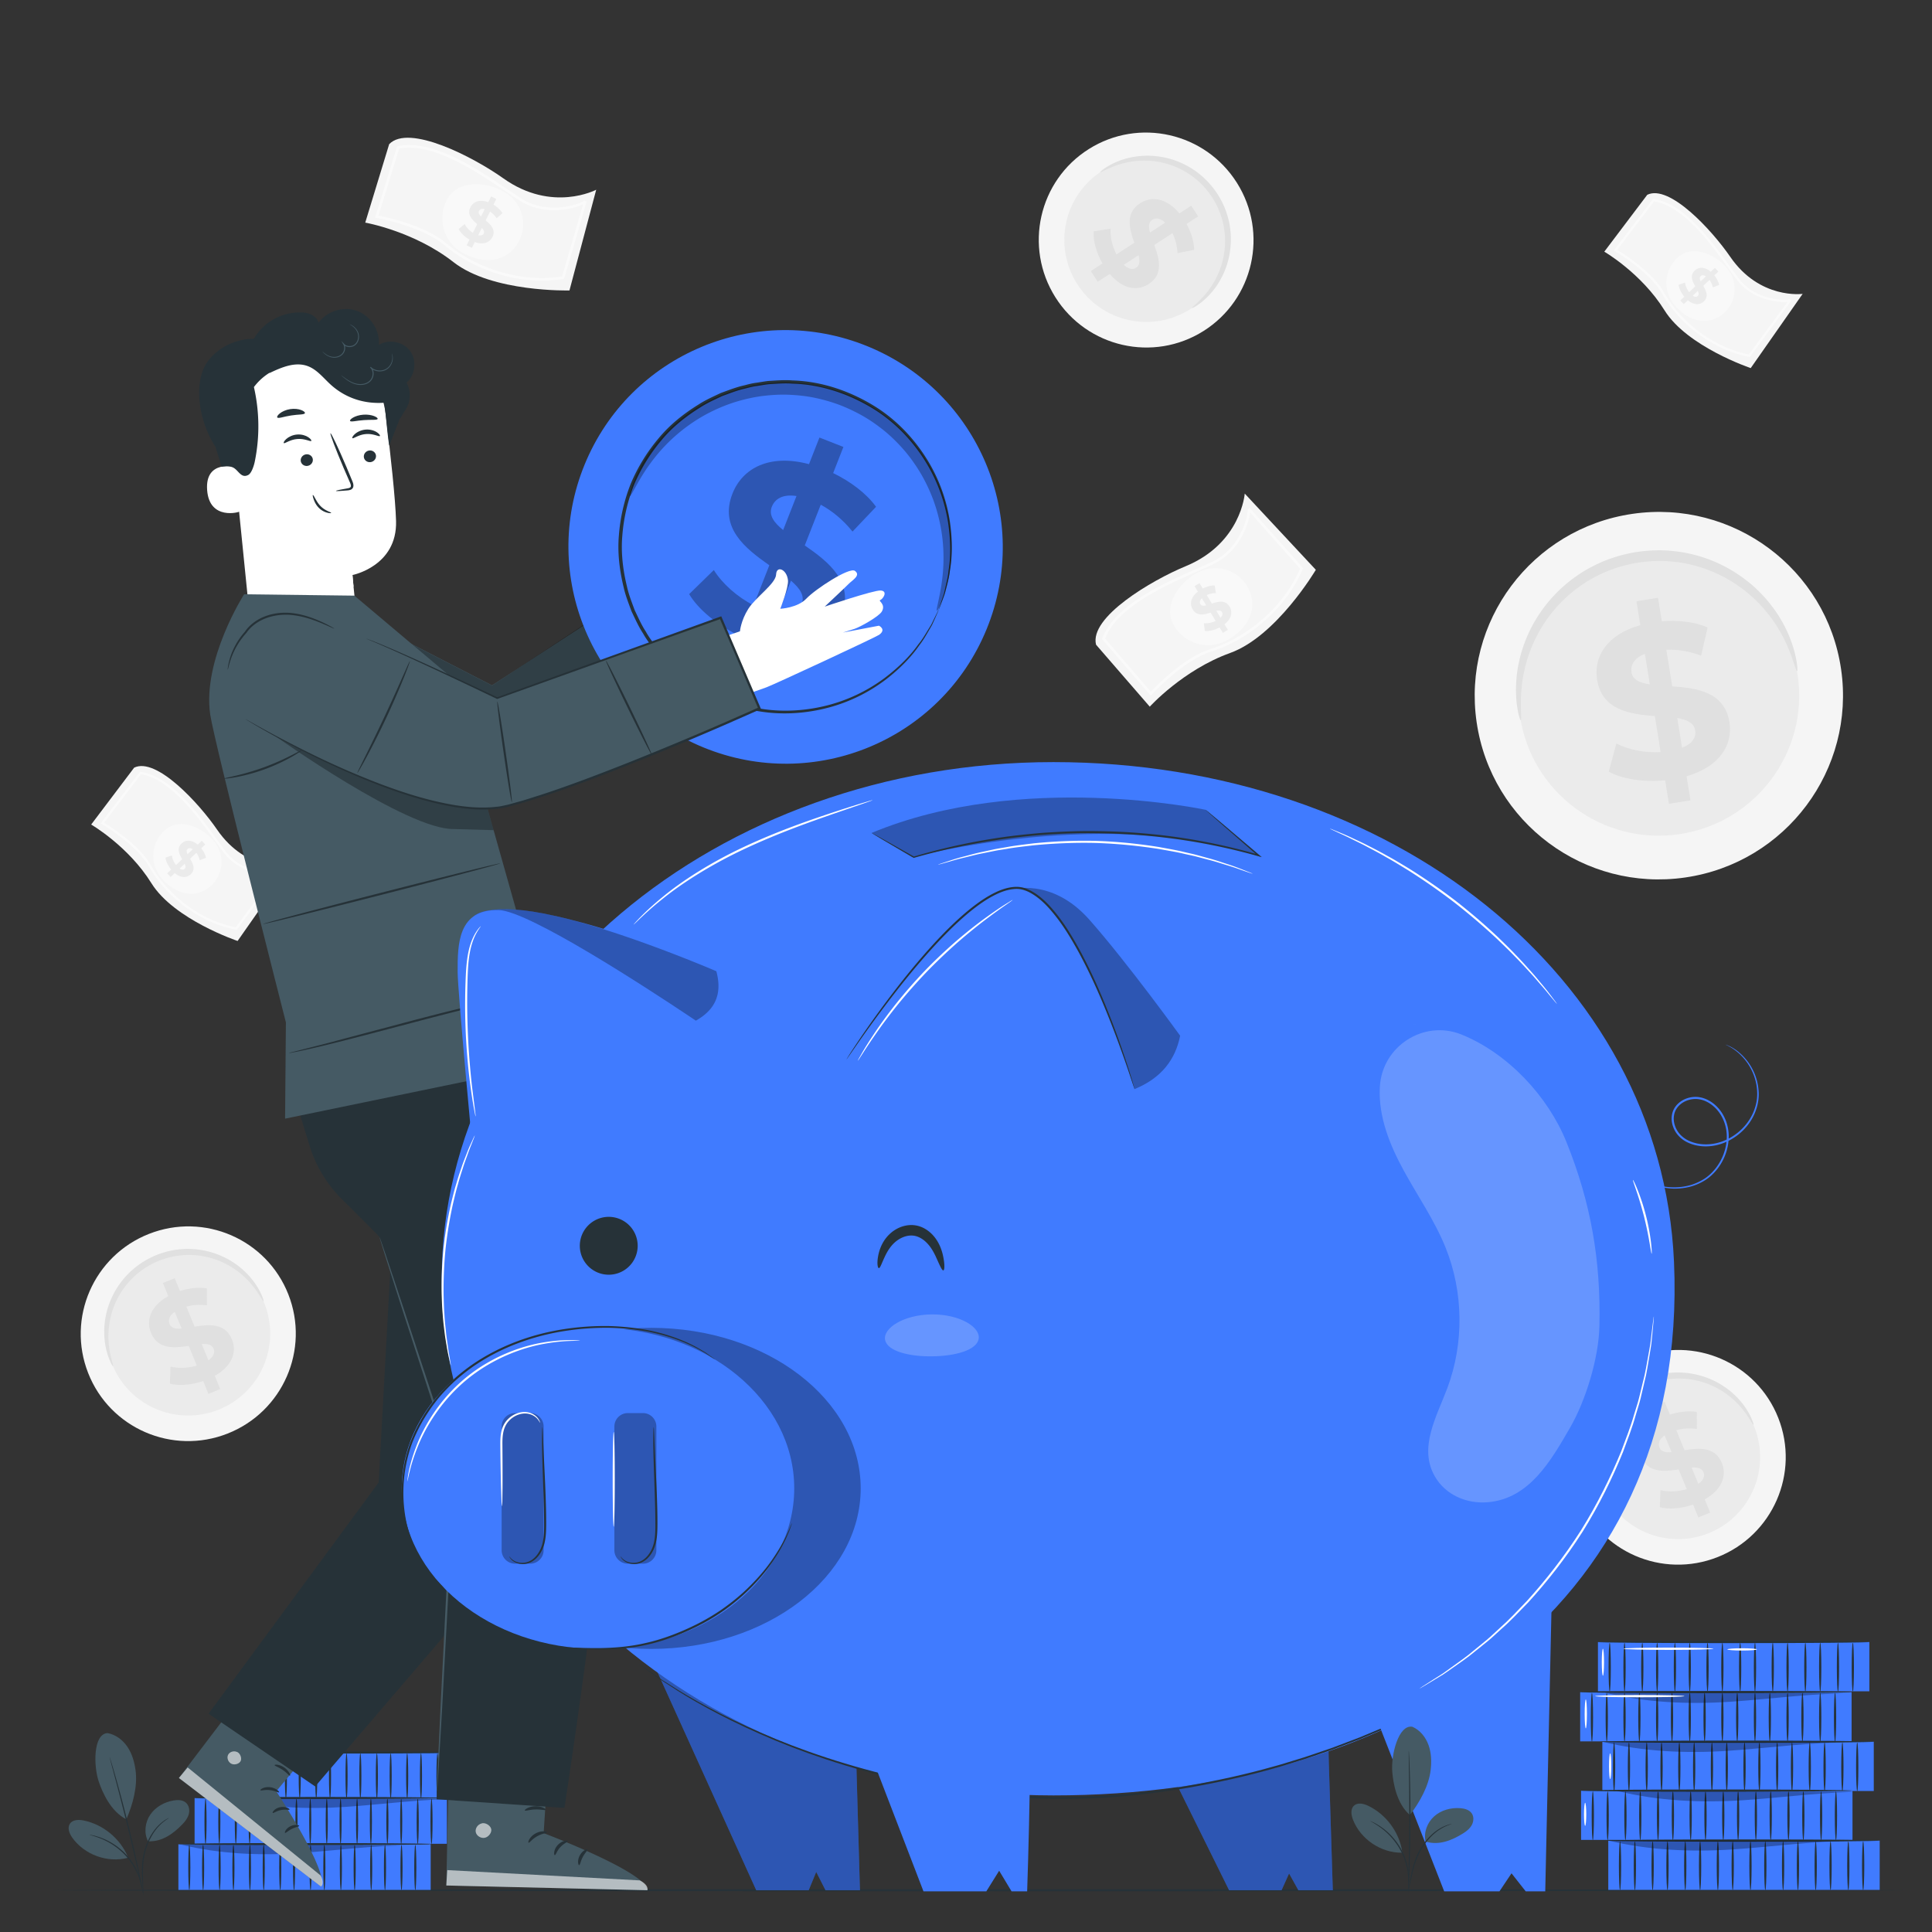 <svg xmlns="http://www.w3.org/2000/svg" fill="none" viewBox="0 0 480 480"><rect x="0" y="0" width="480" height="480" fill="#333333" stroke="none"/><g clip-path="url(#a)"><path fill="#F5F5F5" d="M71.936 215.336s-10.65 1.474-17.987-9.2c-4.539-6.609-15.114-18.108-20.618-15.415l-10.678 14.135s9.236 5.35 14.958 14.564c5.623 9.056 21.421 14.359 21.421 14.359z"/><path fill="#fff" d="M40.113 218.137c-3.708-4.428-1.886-10.456 1.94-12.656s9.715.865 11.916 4.689a7.994 7.994 0 0 1-2.945 10.913c-3.826 2.199-8.077.438-10.911-2.946" opacity=".4"/><path fill="#EBEBEB" d="m43.42 216.93-1.023.964-.86-.914.996-.938c-.797-.956-1.33-2.091-1.412-2.964l1.588-.547c.092.776.465 1.666 1.021 2.384l1.526-1.437c-.709-1.247-1.438-2.698-.13-3.929.97-.912 2.463-.991 3.987.298l1.015-.955.861.914-.996.938c.59.737 1.036 1.576 1.19 2.38l-1.555.602a5.2 5.2 0 0 0-.84-1.846l-1.555 1.463c.718 1.238 1.43 2.672.141 3.885-.953.894-2.429.973-3.954-.298m3.18-4.717 1.296-1.222c-.565-.381-1.01-.323-1.313-.039-.319.301-.235.739.016 1.261m-.723 3.646c.32-.301.244-.73.011-1.252l-1.26 1.188c.53.362.956.339 1.25.064"/><path fill="#fff" d="m25.022 204.566 9.764-12.821.163.025c7.64 1.121 14.447 10.562 18.952 16.81.775 1.076 1.507 2.093 2.16 2.948 4.367 5.735 12.09 5.474 12.646 5.114l.416.376-10.308 14.004-.174-.034c-10.673-2.1-18.293-9.728-21.575-15.622-3.067-5.503-11.684-10.588-11.77-10.638zm10.009-12.214-9.176 12.051c1.534.931 8.84 5.546 11.702 10.687 3.207 5.757 10.625 13.197 21.017 15.308l9.624-13.077c-.625.065-1.362.032-1.575.021-1.677-.091-7.422-.757-11.012-5.473-.655-.862-1.39-1.882-2.17-2.961-4.415-6.123-11.071-15.357-18.41-16.556" opacity=".5"/><path fill="#F5F5F5" d="M457.413 166.256c3.624 24.948-13.707 48.116-38.711 51.751-25.005 3.634-48.214-13.644-51.839-38.592-3.626-24.947 13.705-48.116 38.71-51.749 25.004-3.634 48.214 13.644 51.84 38.59"/><path fill="#EBEBEB" d="M446.641 167.823c2.763 19.01-10.445 36.667-29.501 39.436-19.054 2.769-36.742-10.398-39.504-29.408-2.762-19.012 10.445-36.669 29.5-39.438 19.055-2.768 36.741 10.399 39.505 29.41"/><path fill="#E0E0E0" d="M446.475 166.742c-.208.038-.575-1.455-1.515-4.017-.95-2.544-2.547-6.191-5.517-9.997a35.7 35.7 0 0 0-5.479-5.606c-2.194-1.766-4.733-3.419-7.618-4.709a32.5 32.5 0 0 0-4.543-1.68c-1.586-.457-3.233-.835-4.936-1.049-1.698-.22-3.443-.35-5.215-.304-1.77.042-3.561.213-5.355.518-1.79.331-3.532.787-5.208 1.355-1.679.568-3.272 1.29-4.793 2.081-1.525.788-2.942 1.71-4.273 2.684a32.5 32.5 0 0 0-3.687 3.141c-2.264 2.205-4.08 4.632-5.53 7.045a35.7 35.7 0 0 0-3.214 7.149c-1.477 4.593-1.719 8.566-1.735 11.282.001 2.728.171 4.256-.039 4.291-.153.031-.674-1.441-1-4.236-.306-2.778-.36-6.945.96-11.867a35.3 35.3 0 0 1 3.102-7.712c1.459-2.62 3.33-5.268 5.711-7.685a34 34 0 0 1 3.901-3.445c1.417-1.071 2.933-2.082 4.568-2.949 1.632-.87 3.347-1.662 5.156-2.284a38.5 38.5 0 0 1 5.616-1.476 38.6 38.6 0 0 1 5.779-.547c1.912-.038 3.795.115 5.626.37 1.833.251 3.605.679 5.303 1.197a34 34 0 0 1 4.849 1.891c3.066 1.45 5.736 3.29 8.009 5.248a35.4 35.4 0 0 1 5.568 6.173c2.935 4.167 4.32 8.098 4.991 10.812.654 2.741.672 4.301.518 4.326"/><path fill="#E0E0E0" d="m419.031 192.849.961 5.997-5.354.856-.934-5.835c-5.352.527-10.704-.317-14.017-2.149l1.897-7.004c2.995 1.553 7.08 2.381 10.997 2.138l-1.433-8.942c-6.174-.492-13.13-1.411-14.356-9.068-.908-5.676 2.434-11.207 10.738-13.525l-.952-5.944 5.355-.857.934 5.837c4.067-.322 8.146.123 11.391 1.525l-1.621 7.015c-2.98-1.115-5.909-1.58-8.638-1.474l1.458 9.104c6.165.439 13.015 1.376 14.224 8.924.891 5.569-2.407 11.039-10.65 13.402m-9.142-22.809-1.219-7.602c-2.734 1.096-3.609 2.83-3.327 4.597.301 1.873 2.07 2.634 4.546 3.005m11.276 11.43c-.301-1.875-2.016-2.642-4.447-3.079l1.183 7.389c2.583-1.017 3.538-2.597 3.264-4.31"/><path fill="#F5F5F5" d="M299.009 82.24c-12.454 7.852-28.931 4.099-36.802-8.383-7.871-12.483-4.156-28.968 8.299-36.821 12.453-7.853 28.93-4.1 36.801 8.383s4.156 28.968-8.298 36.82"/><path fill="#EBEBEB" d="M295.618 76.862c-9.49 5.984-22.046 3.124-28.045-6.389-5.998-9.512-3.167-22.075 6.323-28.059s22.047-3.124 28.045 6.388 3.167 22.075-6.323 28.06"/><path fill="#E0E0E0" d="M296.154 76.518c-.07-.102.64-.652 1.784-1.761 1.133-1.111 2.7-2.828 4.026-5.316a21 21 0 0 0 1.692-4.254c.422-1.59.702-3.337.706-5.183a19 19 0 0 0-.181-2.823 19 19 0 0 0-.611-2.883 20 20 0 0 0-1.075-2.855 21.6 21.6 0 0 0-1.547-2.735 22 22 0 0 0-1.959-2.458 20 20 0 0 0-2.247-2.064 19 19 0 0 0-2.446-1.644 19 19 0 0 0-2.551-1.222 20.4 20.4 0 0 0-5.071-1.28 21 21 0 0 0-4.578-.02c-2.802.302-4.98 1.115-6.433 1.75-1.456.649-2.231 1.102-2.299.998-.053-.075.609-.701 2.023-1.538 1.41-.823 3.621-1.84 6.561-2.303a20.6 20.6 0 0 1 4.852-.174c1.745.157 3.601.528 5.456 1.225a20 20 0 0 1 2.764 1.265 20 20 0 0 1 2.658 1.738 21 21 0 0 1 2.442 2.21 22.5 22.5 0 0 1 2.12 2.647c.636.954 1.19 1.943 1.663 2.954a21 21 0 0 1 1.137 3.09c.301 1.038.493 2.085.619 3.114.132 1.029.167 2.048.141 3.036a20.8 20.8 0 0 1-.901 5.519 20.7 20.7 0 0 1-1.974 4.436c-1.528 2.555-3.297 4.226-4.586 5.228-1.306.999-2.135 1.379-2.185 1.303"/><path fill="#E0E0E0" d="M275.712 68.064 272.74 70l-1.727-2.655 2.892-1.883c-1.551-2.731-2.37-5.788-2.178-7.99l4.188-.65c-.118 1.968.409 4.345 1.467 6.377l4.433-2.886c-1.202-3.412-2.362-7.342 1.434-9.813 2.814-1.831 6.559-1.36 9.765 2.523l2.947-1.918 1.728 2.654-2.894 1.884c1.137 2.094 1.867 4.376 1.888 6.44l-4.129.8c-.112-1.855-.559-3.528-1.262-4.96l-4.513 2.938c1.228 3.394 2.353 7.273-1.388 9.708-2.76 1.796-6.462 1.334-9.679-2.505m10.004-10.29 3.768-2.454c-1.234-1.2-2.367-1.255-3.243-.685-.927.605-.914 1.73-.525 3.139m-3.425 8.73c.929-.605.932-1.703.588-3.104l-3.663 2.384c1.156 1.137 2.226 1.272 3.075.72"/><path fill="#F5F5F5" d="M441.805 352.269c5.396 13.699-1.36 29.188-15.09 34.597s-29.235-1.311-34.632-15.01 1.359-29.188 15.09-34.596c13.73-5.409 29.235 1.311 34.632 15.009"/><path fill="#EBEBEB" d="M435.889 354.6c4.112 10.438-1.036 22.242-11.5 26.365-10.462 4.122-22.279-.999-26.391-11.438s1.036-22.244 11.499-26.365c10.464-4.122 22.28.999 26.392 11.438"/><path fill="#E0E0E0" d="M435.651 354.008c-.113.049-.522-.75-1.398-2.081-.88-1.319-2.275-3.18-4.473-4.946a21 21 0 0 0-3.864-2.455 20.4 20.4 0 0 0-4.961-1.659 19 19 0 0 0-2.807-.348 19 19 0 0 0-2.946.064 20 20 0 0 0-3.005.524 22 22 0 0 0-2.976 1.011 22 22 0 0 0-2.78 1.467 20 20 0 0 0-2.447 1.824 19 19 0 0 0-2.071 2.097 19 19 0 0 0-1.676 2.279 20.4 20.4 0 0 0-2.202 4.745 21 21 0 0 0-.872 4.494c-.225 2.809.168 5.1.522 6.646.365 1.551.666 2.397.552 2.445-.083.038-.576-.729-1.135-2.274-.546-1.538-1.133-3.9-1.041-6.875.049-1.483.266-3.108.732-4.799a20.8 20.8 0 0 1 2.22-5.132 20 20 0 0 1 1.757-2.48 20 20 0 0 1 2.202-2.287 21 21 0 0 1 2.626-1.988 22.5 22.5 0 0 1 2.995-1.59 22.4 22.4 0 0 1 3.212-1.083 21 21 0 0 1 3.248-.542 20 20 0 0 1 3.175-.028c1.036.062 2.043.217 3.01.427a20.8 20.8 0 0 1 5.255 1.913 20.7 20.7 0 0 1 3.991 2.765c2.226 1.977 3.539 4.026 4.283 5.479.74 1.467.958 2.352.874 2.387"/><path fill="#E0E0E0" d="m423.538 372.519 1.348 3.281-2.93 1.202-1.311-3.193c-2.972 1.015-6.128 1.251-8.256.652l.142-4.236c1.911.483 4.344.407 6.538-.254l-2.01-4.892c-3.576.546-7.654.953-9.374-3.236-1.275-3.105-.114-6.697 4.297-9.125l-1.336-3.252 2.93-1.203 1.312 3.194c2.269-.727 4.648-1.02 6.68-.656l.016 4.205c-1.843-.236-3.571-.108-5.108.317l2.046 4.981c3.564-.575 7.584-.958 9.28 3.172 1.251 3.046.107 6.597-4.264 9.043m-8.246-11.746-1.709-4.159c-1.408.989-1.674 2.092-1.277 3.059.421 1.024 1.528 1.221 2.986 1.1m7.938 4.991c-.422-1.026-1.499-1.233-2.94-1.156l1.66 4.043c1.334-.923 1.665-1.949 1.28-2.887"/><path fill="#F5F5F5" d="M71.633 321.57c5.396 13.699-1.36 29.188-15.09 34.597s-29.235-1.311-34.63-15.01c-5.398-13.698 1.358-29.188 15.09-34.596 13.728-5.409 29.234 1.311 34.63 15.009"/><path fill="#EBEBEB" d="M65.717 323.9c4.112 10.438-1.036 22.242-11.5 26.365-10.462 4.122-22.279-1-26.39-11.438-4.113-10.439 1.035-22.243 11.498-26.365 10.464-4.121 22.28.999 26.392 11.438"/><path fill="#E0E0E0" d="M65.48 323.308c-.114.049-.523-.75-1.399-2.081-.88-1.319-2.275-3.18-4.473-4.946a21 21 0 0 0-3.864-2.454 20.4 20.4 0 0 0-4.96-1.659 19 19 0 0 0-2.808-.348 19 19 0 0 0-2.946.064c-.995.102-2.004.261-3.005.524a22 22 0 0 0-2.976 1.011c-.973.427-1.903.92-2.78 1.467a20 20 0 0 0-2.447 1.824 19 19 0 0 0-2.07 2.097 19 19 0 0 0-1.677 2.279 20.4 20.4 0 0 0-2.202 4.744 21 21 0 0 0-.872 4.494c-.225 2.809.168 5.1.522 6.646.365 1.551.666 2.397.552 2.445-.083.038-.576-.729-1.135-2.275-.546-1.538-1.133-3.9-1.04-6.875.048-1.483.265-3.108.731-4.799a20.8 20.8 0 0 1 2.22-5.132 20 20 0 0 1 1.757-2.48 20 20 0 0 1 2.203-2.287 21 21 0 0 1 2.626-1.988 22.6 22.6 0 0 1 2.995-1.59 22.4 22.4 0 0 1 3.212-1.083 21 21 0 0 1 3.248-.542 20 20 0 0 1 3.175-.028 20.8 20.8 0 0 1 8.264 2.34 20.7 20.7 0 0 1 3.991 2.765c2.226 1.977 3.54 4.026 4.283 5.479.74 1.468.958 2.353.874 2.388"/><path fill="#E0E0E0" d="m53.367 341.819 1.348 3.281-2.93 1.202-1.31-3.193c-2.973 1.015-6.129 1.25-8.257.651l.142-4.235c1.911.483 4.344.407 6.538-.254l-2.01-4.892c-3.576.546-7.654.953-9.374-3.236-1.275-3.105-.114-6.697 4.297-9.125l-1.336-3.252 2.93-1.204 1.312 3.195c2.27-.727 4.648-1.019 6.68-.656l.016 4.205c-1.843-.236-3.57-.109-5.108.316l2.046 4.982c3.564-.575 7.583-.958 9.28 3.172 1.25 3.047.106 6.598-4.264 9.043m-8.247-11.745-1.709-4.159c-1.408.989-1.674 2.092-1.277 3.058.421 1.025 1.53 1.221 2.986 1.101m7.94 4.991c-.423-1.026-1.5-1.233-2.94-1.156l1.66 4.043c1.332-.924 1.663-1.95 1.28-2.887"/><path fill="#F5F5F5" d="M148.127 47.137s-10.923 5.804-23.069-2.824c-7.517-5.344-23.488-13.583-28.369-8.497l-5.945 19.492s12.093 2.127 21.919 9.816c9.656 7.559 28.819 7.039 28.819 7.039z"/><path fill="#fff" d="M114.859 62.748c-5.757-3.316-6.172-10.549-2.91-14.439s10.837-2.908 14.726.352a9.196 9.196 0 0 1 1.135 12.953c-3.262 3.891-8.551 3.669-12.951 1.134" opacity=".4"/><path fill="#EBEBEB" d="m117.953 60.137-.724 1.446-1.291-.647.705-1.407c-1.239-.718-2.265-1.733-2.697-2.644l1.499-1.219c.406.801 1.161 1.615 2.046 2.172l1.08-2.156c-1.259-1.066-2.62-2.346-1.695-4.192.686-1.368 2.268-2.045 4.424-1.255l.718-1.433 1.291.647-.705 1.408c.929.563 1.742 1.293 2.226 2.1l-1.441 1.265a5.9 5.9 0 0 0-1.639-1.66l-1.1 2.194c1.265 1.053 2.6 2.321 1.688 4.141-.672 1.34-2.235 2.01-4.385 1.24m1.568-6.353.918-1.833c-.762-.188-1.22.051-1.434.477-.226.451.039.891.516 1.356m.662 4.224c.226-.452-.025-.885-.483-1.357l-.893 1.782c.717.181 1.169-.012 1.376-.425"/><path fill="#fff" d="m93.189 54.058 5.476-17.712.186-.038c8.696-1.81 19.783 5.696 27.12 10.663 1.263.856 2.457 1.665 3.501 2.33 6.985 4.468 15.225 1.131 15.684.523l.597.242-5.595 19.204-.202.033c-12.36 1.953-23.608-3.274-29.485-8.343-5.488-4.732-16.808-6.817-16.922-6.837zm5.982-17.153-5.147 16.647c2.025.399 11.744 2.495 16.869 6.916 5.741 4.95 16.697 10.054 28.757 8.225l5.225-17.934c-.651.318-1.46.574-1.694.646-1.846.564-8.316 2.117-14.059-1.557-1.049-.672-2.247-1.483-3.515-2.341-7.193-4.868-18.035-12.209-26.436-10.602" opacity=".5"/><path fill="#F5F5F5" d="M309.253 122.631s-.893 12.337-14.66 18.035c-8.523 3.524-23.995 12.668-22.282 19.506l13.346 15.4s8.233-9.11 19.969-13.342c11.536-4.157 21.288-20.663 21.288-20.663z"/><path fill="#fff" d="M304.781 159.106c-5.87 3.112-12.216-.383-13.776-5.214s3.301-10.724 8.13-12.284a9.196 9.196 0 0 1 11.573 5.927c1.56 4.832-1.44 9.193-5.927 11.571" opacity=".4"/><path fill="#EBEBEB" d="m304.216 155.096.839 1.383-1.234.749-.816-1.345c-1.267.667-2.672.997-3.673.878l-.236-1.918c.895.082 1.985-.124 2.927-.577l-1.252-2.062c-1.572.499-3.38.971-4.451-.794-.794-1.309-.526-3.009 1.29-4.414l-.832-1.37 1.234-.749.817 1.346c.971-.488 2.021-.788 2.962-.768l.305 1.893a5.9 5.9 0 0 0-2.279.504l1.274 2.099c1.565-.511 3.348-.968 4.404.772.78 1.281.516 2.962-1.279 4.373m-4.546-4.707-1.064-1.752c-.564.545-.606 1.06-.359 1.468.262.431.775.441 1.423.284m3.929 1.686c-.263-.432-.763-.449-1.406-.313l1.034 1.704c.535-.51.611-.996.372-1.391"/><path fill="#fff" d="M285.897 172.837 273.81 158.78l.067-.178c3.092-8.327 15.344-13.724 23.453-17.296 1.397-.615 2.717-1.196 3.835-1.725 7.499-3.539 9.055-12.292 8.784-13.004l.522-.377 13.288 14.951-.08.189c-4.919 11.506-15.328 18.252-22.745 20.533-6.926 2.131-14.712 10.609-14.789 10.695zm-11.345-14.188 11.361 13.212c1.415-1.503 8.358-8.619 14.828-10.608 7.245-2.229 17.394-8.794 22.258-19.979l-12.409-13.962c-.076.72-.29 1.541-.354 1.778-.504 1.864-2.63 8.168-8.795 11.078-1.127.531-2.451 1.114-3.852 1.732-7.947 3.502-19.93 8.78-23.037 16.749" opacity=".5"/><path fill="#F5F5F5" d="M447.865 73.009s-10.651 1.474-17.987-9.2c-4.539-6.609-15.114-18.108-20.618-15.415l-10.678 14.135s9.236 5.351 14.958 14.564c5.623 9.056 21.421 14.359 21.421 14.359z"/><path fill="#fff" d="M416.043 75.81c-3.708-4.429-1.886-10.457 1.94-12.657s9.715.865 11.916 4.69a7.99 7.99 0 0 1-2.945 10.911c-3.826 2.201-8.077.44-10.911-2.945" opacity=".4"/><path fill="#EBEBEB" d="m419.35 74.602-1.024.964-.86-.914.996-.938c-.797-.957-1.331-2.09-1.411-2.964l1.588-.548c.092.776.465 1.666 1.021 2.384l1.526-1.437c-.709-1.247-1.437-2.698-.13-3.929.969-.912 2.463-.99 3.987.298l1.015-.955.861.914-.996.938c.591.737 1.036 1.576 1.189 2.38l-1.554.602a5.2 5.2 0 0 0-.841-1.846l-1.554 1.463c.718 1.238 1.429 2.672.141 3.885-.953.895-2.43.975-3.954-.297m3.179-4.717 1.297-1.222c-.566-.38-1.011-.323-1.313-.039-.32.301-.235.74.016 1.261m-.723 3.646c.32-.3.244-.73.011-1.252l-1.261 1.188c.531.362.958.34 1.25.064"/><path fill="#fff" d="m400.95 62.238 9.763-12.821.164.025c7.64 1.122 14.446 10.562 18.951 16.81.776 1.076 1.509 2.093 2.161 2.948 4.366 5.735 12.09 5.474 12.646 5.115l.415.376-10.307 14.004-.175-.034c-10.673-2.1-18.293-9.728-21.575-15.622-3.065-5.503-11.683-10.588-11.77-10.638zm10.01-12.213-9.176 12.051c1.534.931 8.841 5.546 11.703 10.687 3.207 5.757 10.625 13.197 21.016 15.308l9.625-13.077c-.626.065-1.363.032-1.576.021-1.676-.091-7.421-.757-11.011-5.473-.656-.862-1.391-1.882-2.17-2.961-4.416-6.124-11.073-15.358-18.411-16.556" opacity=".5"/><path fill="#263238" d="M473.523 469.622c0 .144-103.217.26-230.512.26-127.339 0-230.534-.117-230.534-.26s103.195-.26 230.534-.26c127.295 0 230.512.117 230.512.26"/><path fill="#407BFF" d="M115.943 435.408H53.261v11.383h62.682z"/><path fill="#263238" d="M59.403 446.869c-.144 0-.261-2.528-.261-5.646 0-3.119.117-5.646.26-5.646.145 0 .262 2.527.262 5.646s-.117 5.646-.261 5.646m-3.428 0c-.144 0-.261-2.528-.261-5.646 0-3.119.117-5.646.26-5.646.145 0 .262 2.527.262 5.646s-.117 5.646-.261 5.646m10.96 0c-.144 0-.261-2.528-.261-5.646 0-3.119.117-5.646.26-5.646.145 0 .262 2.527.262 5.646s-.117 5.646-.261 5.646m-3.428 0c-.144 0-.26-2.528-.26-5.646 0-3.119.116-5.646.26-5.646s.261 2.527.261 5.646-.118 5.646-.26 5.646m10.959 0c-.144 0-.26-2.528-.26-5.646 0-3.119.116-5.646.26-5.646s.261 2.527.261 5.646-.118 5.646-.26 5.646m-3.431 0c-.144 0-.26-2.528-.26-5.646 0-3.119.116-5.646.26-5.646s.261 2.527.261 5.646-.117 5.646-.26 5.646m10.959 0c-.144 0-.26-2.528-.26-5.646 0-3.119.116-5.646.26-5.646s.261 2.527.261 5.646-.117 5.646-.26 5.646m-3.429 0c-.144 0-.261-2.528-.261-5.646 0-3.119.117-5.646.26-5.646.145 0 .262 2.527.262 5.646s-.116 5.646-.261 5.646m10.961 0c-.144 0-.261-2.528-.261-5.646 0-3.119.117-5.646.26-5.646.145 0 .262 2.527.262 5.646-.001 3.118-.117 5.646-.261 5.646m-3.43 0c-.143 0-.26-2.528-.26-5.646 0-3.119.117-5.646.26-5.646.145 0 .262 2.527.262 5.646s-.117 5.646-.261 5.646m10.959 0c-.143 0-.26-2.528-.26-5.646 0-3.119.117-5.646.26-5.646.145 0 .262 2.527.262 5.646s-.117 5.646-.261 5.646m-3.428 0c-.144 0-.26-2.528-.26-5.646 0-3.119.116-5.646.26-5.646s.261 2.527.261 5.646-.117 5.646-.26 5.646m10.959 0c-.144 0-.261-2.528-.261-5.646 0-3.119.117-5.646.261-5.646s.261 2.527.261 5.646-.117 5.646-.261 5.646m-3.43 0c-.144 0-.261-2.528-.261-5.646 0-3.119.117-5.646.261-5.646s.261 2.527.261 5.646-.117 5.646-.261 5.646m10.96 0c-.144 0-.261-2.528-.261-5.646 0-3.119.117-5.646.261-5.646s.261 2.527.261 5.646-.117 5.646-.261 5.646m-3.427 0c-.144 0-.261-2.528-.261-5.646 0-3.119.117-5.646.261-5.646s.261 2.527.261 5.646-.117 5.646-.261 5.646"/><path fill="#263238" d="M115.942 435.408c0 .144-14.132.261-31.56.261-17.434 0-31.563-.117-31.563-.261s14.13-.261 31.563-.261c17.428 0 31.56.116 31.56.261"/><path fill="#407BFF" d="M111.029 446.7H48.347v11.383h62.682z"/><path fill="#263238" d="M54.49 458.161c-.145 0-.262-2.528-.262-5.646 0-3.119.117-5.646.261-5.646s.262 2.527.262 5.646-.117 5.646-.261 5.646m-3.43 0c-.143 0-.26-2.528-.26-5.646 0-3.119.117-5.646.26-5.646.145 0 .262 2.527.262 5.646s-.117 5.646-.261 5.646m10.959 0c-.143 0-.26-2.528-.26-5.646 0-3.119.117-5.646.26-5.646.145 0 .262 2.527.262 5.646s-.117 5.646-.261 5.646m-3.428 0c-.144 0-.261-2.528-.261-5.646 0-3.119.117-5.646.261-5.646s.261 2.527.261 5.646-.117 5.646-.261 5.646m10.96 0c-.144 0-.261-2.528-.261-5.646 0-3.119.117-5.646.261-5.646s.261 2.527.261 5.646-.117 5.646-.261 5.646m-3.43 0c-.144 0-.26-2.528-.26-5.646 0-3.119.116-5.646.26-5.646s.261 2.527.261 5.646-.117 5.646-.26 5.646m10.959 0c-.144 0-.26-2.528-.26-5.646 0-3.119.116-5.646.26-5.646s.261 2.527.261 5.646-.117 5.646-.26 5.646m-3.428 0c-.145 0-.262-2.528-.262-5.646 0-3.119.117-5.646.261-5.646s.261 2.527.261 5.646-.117 5.646-.26 5.646m10.96 0c-.144 0-.261-2.528-.261-5.646 0-3.119.117-5.646.26-5.646.145 0 .261 2.527.261 5.646s-.117 5.646-.26 5.646m-3.429 0c-.144 0-.261-2.528-.261-5.646 0-3.119.117-5.646.26-5.646.145 0 .262 2.527.262 5.646s-.116 5.646-.261 5.646m10.961 0c-.144 0-.261-2.528-.261-5.646 0-3.119.117-5.646.26-5.646.145 0 .262 2.527.262 5.646-.001 3.118-.117 5.646-.261 5.646m-3.429 0c-.144 0-.261-2.528-.261-5.646 0-3.119.117-5.646.261-5.646s.261 2.527.261 5.646-.117 5.646-.261 5.646m10.96 0c-.144 0-.261-2.528-.261-5.646 0-3.119.117-5.646.261-5.646s.261 2.527.261 5.646-.117 5.646-.261 5.646m-3.429 0c-.144 0-.26-2.528-.26-5.646 0-3.119.116-5.646.26-5.646s.261 2.527.261 5.646-.117 5.646-.26 5.646m10.959 0c-.144 0-.261-2.528-.261-5.646 0-3.119.117-5.646.261-5.646s.261 2.527.261 5.646-.117 5.646-.261 5.646m-3.428 0c-.144 0-.261-2.528-.261-5.646 0-3.119.117-5.646.261-5.646s.261 2.527.261 5.646-.117 5.646-.261 5.646"/><path fill="#263238" d="M111.029 446.7c0 .144-14.098.261-31.485.261-17.393 0-31.488-.117-31.488-.261s14.095-.261 31.488-.261c17.387 0 31.485.117 31.485.261"/><path fill="#407BFF" d="M107.001 458.161H44.319v11.383h62.682z"/><path fill="#263238" d="M50.462 469.622c-.144 0-.26-2.528-.26-5.646 0-3.119.116-5.646.26-5.646s.261 2.527.261 5.646-.117 5.646-.26 5.646m-3.429 0c-.145 0-.261-2.528-.261-5.646 0-3.119.116-5.646.26-5.646s.261 2.527.261 5.646-.116 5.646-.26 5.646m10.959 0c-.144 0-.26-2.528-.26-5.646 0-3.119.116-5.646.26-5.646s.261 2.527.261 5.646-.117 5.646-.26 5.646m-3.428 0c-.144 0-.261-2.528-.261-5.646 0-3.119.117-5.646.26-5.646.145 0 .262 2.527.262 5.646s-.117 5.646-.261 5.646m10.96 0c-.144 0-.261-2.528-.261-5.646 0-3.119.117-5.646.26-5.646.145 0 .262 2.527.262 5.646s-.117 5.646-.261 5.646m-3.43 0c-.144 0-.261-2.528-.261-5.646 0-3.119.117-5.646.261-5.646s.261 2.527.261 5.646-.117 5.646-.261 5.646m10.96 0c-.144 0-.261-2.528-.261-5.646 0-3.119.117-5.646.26-5.646.145 0 .262 2.527.262 5.646s-.117 5.646-.261 5.646m-3.428 0c-.144 0-.26-2.528-.26-5.646 0-3.119.116-5.646.26-5.646s.261 2.527.261 5.646-.117 5.646-.26 5.646m10.959 0c-.144 0-.26-2.528-.26-5.646 0-3.119.116-5.646.26-5.646s.261 2.527.261 5.646-.117 5.646-.26 5.646m-3.429 0c-.145 0-.262-2.528-.262-5.646 0-3.119.117-5.646.261-5.646s.261 2.527.261 5.646-.117 5.646-.26 5.646m10.96 0c-.145 0-.262-2.528-.262-5.646 0-3.119.117-5.646.261-5.646s.261 2.527.261 5.646-.116 5.646-.26 5.646m-3.428 0c-.144 0-.261-2.528-.261-5.646 0-3.119.117-5.646.26-5.646.145 0 .262 2.527.262 5.646s-.117 5.646-.261 5.646m10.96 0c-.144 0-.261-2.528-.261-5.646 0-3.119.117-5.646.26-5.646.145 0 .262 2.527.262 5.646s-.117 5.646-.261 5.646m-3.43 0c-.144 0-.261-2.528-.261-5.646 0-3.119.117-5.646.26-5.646.145 0 .262 2.527.262 5.646s-.117 5.646-.261 5.646m10.961 0c-.144 0-.261-2.528-.261-5.646 0-3.119.117-5.646.261-5.646s.261 2.527.261 5.646c-.001 3.118-.117 5.646-.261 5.646m-3.429 0c-.144 0-.26-2.528-.26-5.646 0-3.119.116-5.646.26-5.646s.261 2.527.261 5.646-.117 5.646-.26 5.646"/><path fill="#263238" d="M107.001 458.161c0 .144-14.098.261-31.485.261-17.393 0-31.488-.117-31.488-.261s14.095-.261 31.488-.261c17.387 0 31.485.117 31.485.261"/><path fill="#000" d="M56.86 446.814c9.361 2.301 19.337 2.745 28.955 2.106 9.62-.639 19.332-2.053 28.971-1.937zm-11.773 11.492c9.36 2.301 19.337 2.745 28.955 2.106 9.619-.639 19.332-2.054 28.971-1.937z" opacity=".3"/><path fill="#fff" d="M55.433 436.085c0 .144-.352.261-.787.261s-.787-.117-.787-.261.352-.261.787-.261.787.117.787.261m8.704.032c0 .144-1.61.261-3.597.261s-3.597-.117-3.597-.261 1.61-.261 3.597-.261 3.597.117 3.597.261m9.946 0c0 .144-1.611.261-3.597.261-1.987 0-3.597-.117-3.597-.261s1.61-.261 3.597-.261 3.597.117 3.597.261"/><path fill="#407BFF" d="M464.438 407.953h-67.434v12.246h67.434z"/><path fill="#263238" d="M403.611 420.284c-.155 0-.281-2.72-.281-6.074 0-3.355.126-6.075.281-6.075s.281 2.719.281 6.075c0 3.354-.126 6.074-.281 6.074m-3.688 0c-.155 0-.281-2.72-.281-6.074 0-3.355.125-6.075.281-6.075.155 0 .281 2.719.281 6.075 0 3.354-.126 6.074-.281 6.074m11.791 0c-.155 0-.281-2.72-.281-6.074 0-3.355.126-6.075.281-6.075s.281 2.719.281 6.075c0 3.354-.126 6.074-.281 6.074m-3.689 0c-.155 0-.281-2.72-.281-6.074 0-3.355.126-6.075.281-6.075s.281 2.719.281 6.075c0 3.354-.126 6.074-.281 6.074m11.791 0c-.155 0-.281-2.72-.281-6.074 0-3.355.126-6.075.281-6.075s.281 2.719.281 6.075c0 3.354-.125 6.074-.281 6.074m-3.688 0c-.155 0-.281-2.72-.281-6.074 0-3.355.126-6.075.281-6.075s.281 2.719.281 6.075c0 3.354-.126 6.074-.281 6.074m11.791 0c-.155 0-.281-2.72-.281-6.074 0-3.355.126-6.075.281-6.075s.281 2.719.281 6.075c0 3.354-.126 6.074-.281 6.074m-3.688 0c-.155 0-.281-2.72-.281-6.074 0-3.355.126-6.075.281-6.075s.281 2.719.281 6.075c-.001 3.354-.126 6.074-.281 6.074m11.791 0c-.155 0-.281-2.72-.281-6.074 0-3.355.126-6.075.281-6.075s.281 2.719.281 6.075c-.001 3.354-.126 6.074-.281 6.074m-3.689 0c-.155 0-.281-2.72-.281-6.074 0-3.355.126-6.075.281-6.075s.281 2.719.281 6.075c0 3.354-.126 6.074-.281 6.074m11.791 0c-.155 0-.281-2.72-.281-6.074 0-3.355.126-6.075.281-6.075s.281 2.719.281 6.075c0 3.354-.126 6.074-.281 6.074m-3.688 0c-.155 0-.281-2.72-.281-6.074 0-3.355.126-6.075.281-6.075s.281 2.719.281 6.075c-.001 3.354-.126 6.074-.281 6.074m11.791 0c-.155 0-.281-2.72-.281-6.074 0-3.355.126-6.075.281-6.075s.281 2.719.281 6.075c-.001 3.354-.126 6.074-.281 6.074m-3.689 0c-.155 0-.281-2.72-.281-6.074 0-3.355.126-6.075.281-6.075s.281 2.719.281 6.075c0 3.354-.126 6.074-.281 6.074m11.791 0c-.155 0-.281-2.72-.281-6.074 0-3.355.126-6.075.281-6.075s.281 2.719.281 6.075c0 3.354-.126 6.074-.281 6.074m-3.688 0c-.155 0-.281-2.72-.281-6.074 0-3.355.126-6.075.281-6.075s.281 2.719.281 6.075c0 3.354-.126 6.074-.281 6.074"/><path fill="#263238" d="M464.436 407.953c0 .155-15.167.281-33.872.281-18.712 0-33.875-.126-33.875-.281s15.164-.281 33.875-.281c18.705.001 33.872.126 33.872.281"/><path fill="#407BFF" d="M460.023 420.392h-67.434v12.246h67.434z"/><path fill="#263238" d="M399.197 432.723c-.155 0-.281-2.72-.281-6.074 0-3.355.126-6.074.281-6.074s.281 2.719.281 6.074-.126 6.074-.281 6.074m-3.688 0c-.155 0-.281-2.72-.281-6.074 0-3.355.126-6.074.281-6.074s.281 2.719.281 6.074c-.001 3.354-.126 6.074-.281 6.074m11.791 0c-.155 0-.281-2.72-.281-6.074 0-3.355.126-6.074.281-6.074s.281 2.719.281 6.074c-.001 3.354-.126 6.074-.281 6.074m-3.689 0c-.155 0-.281-2.72-.281-6.074 0-3.355.126-6.074.281-6.074s.281 2.719.281 6.074-.126 6.074-.281 6.074m11.791 0c-.155 0-.281-2.72-.281-6.074 0-3.355.126-6.074.281-6.074s.281 2.719.281 6.074-.126 6.074-.281 6.074m-3.688 0c-.155 0-.281-2.72-.281-6.074 0-3.355.126-6.074.281-6.074s.281 2.719.281 6.074-.126 6.074-.281 6.074m11.791 0c-.155 0-.281-2.72-.281-6.074 0-3.355.126-6.074.281-6.074s.281 2.719.281 6.074-.126 6.074-.281 6.074m-3.689 0c-.155 0-.281-2.72-.281-6.074 0-3.355.126-6.074.281-6.074s.281 2.719.281 6.074-.125 6.074-.281 6.074m11.792 0c-.155 0-.281-2.72-.281-6.074 0-3.355.126-6.074.281-6.074s.281 2.719.281 6.074c-.001 3.354-.126 6.074-.281 6.074m-3.689 0c-.155 0-.281-2.72-.281-6.074 0-3.355.126-6.074.281-6.074s.281 2.719.281 6.074-.126 6.074-.281 6.074m11.791 0c-.155 0-.281-2.72-.281-6.074 0-3.355.126-6.074.281-6.074s.281 2.719.281 6.074-.126 6.074-.281 6.074m-3.688 0c-.155 0-.281-2.72-.281-6.074 0-3.355.126-6.074.281-6.074s.281 2.719.281 6.074c-.001 3.354-.126 6.074-.281 6.074m11.791 0c-.155 0-.281-2.72-.281-6.074 0-3.355.126-6.074.281-6.074s.281 2.719.281 6.074c-.001 3.354-.126 6.074-.281 6.074m-3.689 0c-.155 0-.281-2.72-.281-6.074 0-3.355.126-6.074.281-6.074s.281 2.719.281 6.074-.126 6.074-.281 6.074m11.791 0c-.155 0-.281-2.72-.281-6.074 0-3.355.126-6.074.281-6.074s.281 2.719.281 6.074-.126 6.074-.281 6.074m-3.688 0c-.155 0-.281-2.72-.281-6.074 0-3.355.126-6.074.281-6.074s.281 2.719.281 6.074c-.001 3.354-.126 6.074-.281 6.074"/><path fill="#263238" d="M460.022 420.392c0 .155-15.167.281-33.872.281-18.711 0-33.875-.126-33.875-.281s15.164-.281 33.875-.281c18.705.001 33.872.126 33.872.281"/><path fill="#407BFF" d="M465.533 432.723h-67.434v12.246h67.434z"/><path fill="#263238" d="M404.707 445.053c-.155 0-.281-2.72-.281-6.074 0-3.355.126-6.074.281-6.074s.281 2.719.281 6.074-.126 6.074-.281 6.074m-3.69 0c-.155 0-.281-2.72-.281-6.074 0-3.355.126-6.074.281-6.074s.281 2.719.281 6.074-.126 6.074-.281 6.074m11.791 0c-.155 0-.281-2.72-.281-6.074 0-3.355.126-6.074.281-6.074s.281 2.719.281 6.074-.126 6.074-.281 6.074m-3.687 0c-.155 0-.281-2.72-.281-6.074 0-3.355.126-6.074.281-6.074s.281 2.719.281 6.074-.126 6.074-.281 6.074m11.791 0c-.155 0-.281-2.72-.281-6.074 0-3.355.126-6.074.281-6.074s.281 2.719.281 6.074-.126 6.074-.281 6.074m-3.689 0c-.155 0-.281-2.72-.281-6.074 0-3.355.126-6.074.281-6.074s.281 2.719.281 6.074c-.001 3.354-.126 6.074-.281 6.074m11.791 0c-.155 0-.281-2.72-.281-6.074 0-3.355.126-6.074.281-6.074s.281 2.719.281 6.074c-.001 3.354-.126 6.074-.281 6.074m-3.688 0c-.155 0-.281-2.72-.281-6.074 0-3.355.126-6.074.281-6.074s.281 2.719.281 6.074-.126 6.074-.281 6.074m11.791 0c-.155 0-.281-2.72-.281-6.074 0-3.355.126-6.074.281-6.074s.281 2.719.281 6.074-.126 6.074-.281 6.074m-3.689 0c-.155 0-.281-2.72-.281-6.074 0-3.355.126-6.074.281-6.074s.281 2.719.281 6.074c-.001 3.354-.126 6.074-.281 6.074m11.791 0c-.155 0-.281-2.72-.281-6.074 0-3.355.126-6.074.281-6.074s.281 2.719.281 6.074c-.001 3.354-.126 6.074-.281 6.074m-3.688 0c-.155 0-.281-2.72-.281-6.074 0-3.355.126-6.074.281-6.074s.281 2.719.281 6.074-.126 6.074-.281 6.074m11.791 0c-.155 0-.281-2.72-.281-6.074 0-3.355.126-6.074.281-6.074s.281 2.719.281 6.074-.126 6.074-.281 6.074m-3.688 0c-.155 0-.281-2.72-.281-6.074 0-3.355.126-6.074.281-6.074s.281 2.719.281 6.074-.126 6.074-.281 6.074m11.791 0c-.155 0-.281-2.72-.281-6.074 0-3.355.126-6.074.281-6.074s.281 2.719.281 6.074-.126 6.074-.281 6.074m-3.689 0c-.155 0-.281-2.72-.281-6.074 0-3.355.126-6.074.281-6.074s.281 2.719.281 6.074-.126 6.074-.281 6.074"/><path fill="#263238" d="M465.533 432.723c0 .155-15.203.281-33.953.281-18.756 0-33.956-.126-33.956-.281s15.2-.281 33.956-.281c18.75 0 33.953.126 33.953.281"/><path fill="#407BFF" d="M460.247 444.871h-67.435v12.246h67.435z"/><path fill="#263238" d="M399.421 457.201c-.155 0-.281-2.72-.281-6.074 0-3.355.126-6.074.281-6.074s.281 2.719.281 6.074c-.001 3.354-.126 6.074-.281 6.074m-3.69 0c-.155 0-.281-2.72-.281-6.074 0-3.355.126-6.074.281-6.074s.281 2.719.281 6.074-.126 6.074-.281 6.074m11.791 0c-.155 0-.281-2.72-.281-6.074 0-3.355.126-6.074.281-6.074s.281 2.719.281 6.074-.126 6.074-.281 6.074m-3.687 0c-.155 0-.281-2.72-.281-6.074 0-3.355.126-6.074.281-6.074s.281 2.719.281 6.074-.126 6.074-.281 6.074m11.791 0c-.155 0-.281-2.72-.281-6.074 0-3.355.126-6.074.281-6.074s.281 2.719.281 6.074-.126 6.074-.281 6.074m-3.689 0c-.155 0-.281-2.72-.281-6.074 0-3.355.126-6.074.281-6.074s.281 2.719.281 6.074c-.001 3.354-.127 6.074-.281 6.074m11.79 0c-.155 0-.281-2.72-.281-6.074 0-3.355.126-6.074.281-6.074s.281 2.719.281 6.074-.126 6.074-.281 6.074m-3.687 0c-.155 0-.281-2.72-.281-6.074 0-3.355.126-6.074.281-6.074s.281 2.719.281 6.074-.126 6.074-.281 6.074m11.791 0c-.155 0-.281-2.72-.281-6.074 0-3.355.126-6.074.281-6.074s.281 2.719.281 6.074-.126 6.074-.281 6.074m-3.689 0c-.155 0-.281-2.72-.281-6.074 0-3.355.126-6.074.281-6.074s.281 2.719.281 6.074c-.001 3.354-.126 6.074-.281 6.074m11.791 0c-.155 0-.281-2.72-.281-6.074 0-3.355.126-6.074.281-6.074s.281 2.719.281 6.074c-.001 3.354-.126 6.074-.281 6.074m-3.688 0c-.155 0-.281-2.72-.281-6.074 0-3.355.126-6.074.281-6.074s.281 2.719.281 6.074-.126 6.074-.281 6.074m11.791 0c-.155 0-.281-2.72-.281-6.074 0-3.355.126-6.074.281-6.074s.281 2.719.281 6.074-.126 6.074-.281 6.074m-3.689 0c-.155 0-.281-2.72-.281-6.074 0-3.355.126-6.074.281-6.074s.281 2.719.281 6.074c-.001 3.354-.126 6.074-.281 6.074m11.791 0c-.155 0-.281-2.72-.281-6.074 0-3.355.126-6.074.281-6.074s.281 2.719.281 6.074c-.001 3.354-.126 6.074-.281 6.074m-3.688 0c-.155 0-.281-2.72-.281-6.074 0-3.355.126-6.074.281-6.074s.281 2.719.281 6.074-.126 6.074-.281 6.074"/><path fill="#263238" d="M460.247 444.871c0 .155-15.167.281-33.872.281-18.711 0-33.875-.126-33.875-.281s15.164-.281 33.875-.281c18.705 0 33.872.126 33.872.281"/><path fill="#407BFF" d="M467.006 457.292h-67.434v12.246h67.434z"/><path fill="#263238" d="M406.18 469.622c-.155 0-.281-2.72-.281-6.074 0-3.355.126-6.074.281-6.074s.281 2.719.281 6.074-.126 6.074-.281 6.074m-3.689 0c-.155 0-.281-2.72-.281-6.074 0-3.355.126-6.074.281-6.074s.281 2.719.281 6.074-.126 6.074-.281 6.074m11.791 0c-.155 0-.281-2.72-.281-6.074 0-3.355.126-6.074.281-6.074s.281 2.719.281 6.074-.126 6.074-.281 6.074m-3.688 0c-.155 0-.281-2.72-.281-6.074 0-3.355.126-6.074.281-6.074s.281 2.719.281 6.074-.126 6.074-.281 6.074m11.791 0c-.155 0-.281-2.72-.281-6.074 0-3.355.125-6.074.281-6.074.155 0 .282 2.719.282 6.074s-.127 6.074-.282 6.074m-3.688 0c-.155 0-.281-2.72-.281-6.074 0-3.355.126-6.074.281-6.074s.281 2.719.281 6.074c-.001 3.355-.127 6.074-.281 6.074m11.791 0c-.155 0-.281-2.72-.281-6.074 0-3.355.126-6.074.281-6.074s.281 2.719.281 6.074c-.001 3.355-.127 6.074-.281 6.074m-3.688 0c-.155 0-.281-2.72-.281-6.074 0-3.355.126-6.074.281-6.074s.281 2.719.281 6.074-.126 6.074-.281 6.074m11.791 0c-.155 0-.281-2.72-.281-6.074 0-3.355.126-6.074.281-6.074s.281 2.719.281 6.074-.126 6.074-.281 6.074m-3.689 0c-.155 0-.281-2.72-.281-6.074 0-3.355.126-6.074.281-6.074s.281 2.719.281 6.074c-.001 3.355-.126 6.074-.281 6.074m11.791 0c-.155 0-.281-2.72-.281-6.074 0-3.355.126-6.074.281-6.074s.281 2.719.281 6.074c-.001 3.355-.126 6.074-.281 6.074m-3.688 0c-.155 0-.281-2.72-.281-6.074 0-3.355.126-6.074.281-6.074s.281 2.719.281 6.074-.126 6.074-.281 6.074m11.791 0c-.155 0-.281-2.72-.281-6.074 0-3.355.126-6.074.281-6.074s.281 2.719.281 6.074-.126 6.074-.281 6.074m-3.689 0c-.155 0-.281-2.72-.281-6.074 0-3.355.126-6.074.281-6.074s.281 2.719.281 6.074c-.001 3.355-.126 6.074-.281 6.074m11.791 0c-.155 0-.281-2.72-.281-6.074 0-3.355.126-6.074.281-6.074s.281 2.719.281 6.074c-.001 3.355-.126 6.074-.281 6.074m-3.688 0c-.155 0-.281-2.72-.281-6.074 0-3.355.126-6.074.281-6.074s.281 2.719.281 6.074-.126 6.074-.281 6.074"/><path fill="#263238" d="M467.006 457.292c0 .155-15.167.281-33.872.281-18.712 0-33.875-.126-33.875-.281s15.164-.281 33.875-.281c18.705.001 33.872.126 33.872.281"/><path fill="#000" d="M398.1 432.723c10.071 2.475 20.802 2.953 31.151 2.266s20.797-2.209 31.168-2.083zm.607-12.19c10.071 2.475 20.803 2.953 31.151 2.266 10.348-.688 20.797-2.209 31.168-2.083zm3.266 24.461c10.071 2.475 20.803 2.953 31.151 2.266 10.348-.688 20.797-2.209 31.168-2.083zm-2.646 12.225c10.071 2.475 20.803 2.953 31.151 2.266 10.348-.688 20.797-2.209 31.168-2.083z" opacity=".3"/><path fill="#fff" d="M398.239 416.329c-.155 0-.281-1.501-.281-3.353s.126-3.353.281-3.353.281 1.501.281 3.353-.126 3.353-.281 3.353m-4.252 13.085c-.155 0-.281-1.611-.281-3.598 0-1.988.126-3.598.281-3.598s.281 1.611.281 3.598c-.001 1.987-.126 3.598-.281 3.598m6.052 12.594c-.155 0-.281-1.428-.281-3.189s.126-3.189.281-3.189.281 1.428.281 3.189c0 1.76-.126 3.189-.281 3.189m-6.216 11.612c-.155 0-.281-1.282-.281-2.862s.126-2.862.281-2.862.281 1.281.281 2.862c0 1.58-.126 2.862-.281 2.862m24.697-32.22c0 .155-4.98.281-11.121.281-6.144 0-11.122-.126-11.122-.281s4.979-.281 11.122-.281c6.141 0 11.121.126 11.121.281m7.197-11.776c0 .155-5.016.281-11.203.281-6.189 0-11.204-.126-11.204-.281s5.015-.281 11.204-.281c6.187 0 11.203.126 11.203.281m10.794.163c0 .155-1.648.281-3.68.281s-3.68-.126-3.68-.281 1.647-.281 3.68-.281c2.032.001 3.68.126 3.68.281"/><path fill="#455A64" d="m93.82 155.697 28.422 14.618 41.294-26.93 13.853 16.911-43.965 34.763-30.981.016-19.301-27.373z"/><path fill="#455A64" d="m102.427 195.103-.008-.012L83.106 167.7l.015-.017 10.694-12.021.019.01 28.405 14.61 41.302-26.935.016.02 13.871 16.933-.022.017-43.973 34.769h-.01z"/><path fill="#000" d="m93.82 155.697 28.422 14.618 41.934-27.769 13.213 17.75-43.965 34.763-30.981.016-19.301-27.373z" opacity=".3"/><path fill="#407BFF" d="M245.125 156.31c-11.26 27.519-42.747 40.68-70.33 29.396-27.583-11.285-40.817-42.742-29.557-70.262 11.258-27.52 42.746-40.68 70.329-29.395s40.816 42.743 29.558 70.261"/><path fill="#407BFF" d="M233.24 151.449c-8.579 20.97-32.575 31-53.596 22.4-21.019-8.599-31.104-32.572-22.525-53.542 8.581-20.97 32.577-31 53.596-22.402 21.019 8.601 31.104 32.572 22.525 53.544"/><path fill="#263238" d="M233.24 151.449c-.014-.006.047-.224.18-.645l.607-1.856.456-1.362c.144-.508.254-1.078.4-1.687.283-1.221.648-2.62.796-4.243.518-3.207.551-7.231-.127-11.783a40.8 40.8 0 0 0-5.27-14.621c-2.969-4.945-7.248-9.867-13.019-13.503-5.743-3.581-12.79-6.241-20.458-6.441-1.91-.15-3.84.03-5.792.146-.972.102-1.939.294-2.917.438-.984.119-1.947.37-2.912.632-1.96.422-3.836 1.184-5.756 1.874-1.84.88-3.733 1.703-5.475 2.845-3.516 2.186-6.887 4.84-9.628 8.152a43.3 43.3 0 0 0-6.803 11.07 43.3 43.3 0 0 0-2.912 12.667c-.367 4.285.177 8.541 1.152 12.566.442 2.036 1.216 3.951 1.911 5.869.886 1.838 1.69 3.697 2.792 5.372.962 1.758 2.242 3.285 3.408 4.85 1.312 1.451 2.562 2.933 4.03 4.165 5.611 5.233 12.501 8.275 19.109 9.746 6.665 1.451 13.167.94 18.75-.507a40.8 40.8 0 0 0 14.007-6.735c3.674-2.771 6.47-5.665 8.348-8.315 1.033-1.261 1.753-2.515 2.407-3.584.322-.537.644-1.02.897-1.483l.629-1.291.868-1.749c.199-.394.308-.593.322-.587q.02.01-.242.62l-.793 1.79-.595 1.316c-.242.472-.553.965-.866 1.512-.634 1.089-1.338 2.366-2.358 3.654-1.852 2.702-4.639 5.661-8.329 8.502a41 41 0 0 1-14.138 6.938c-5.656 1.506-12.264 2.063-19.053.618-6.73-1.465-13.759-4.539-19.496-9.857-1.499-1.253-2.779-2.758-4.12-4.236-1.195-1.592-2.501-3.149-3.488-4.939-1.127-1.708-1.953-3.602-2.858-5.477-.714-1.955-1.504-3.909-1.96-5.986-1.001-4.107-1.559-8.453-1.189-12.83a44 44 0 0 1 2.97-12.937 44 44 0 0 1 6.951-11.302c2.803-3.38 6.246-6.088 9.839-8.314 1.781-1.162 3.713-2.001 5.593-2.895 1.959-.703 3.876-1.474 5.876-1.902.986-.265 1.968-.518 2.972-.638.998-.145 1.985-.338 2.976-.44 1.992-.114 3.96-.291 5.907-.133 7.819.229 14.986 2.962 20.812 6.634 5.855 3.727 10.178 8.756 13.157 13.794a41 41 0 0 1 5.221 14.859c.641 4.613.555 8.677-.018 11.903-.175 1.633-.568 3.037-.879 4.259-.16.609-.284 1.179-.442 1.686l-.498 1.356-.689 1.833c-.161.41-.249.618-.263.612"/><path fill="#000" d="M232.781 151.726c-.232-.085.291-1.821.876-4.985.565-3.152 1.138-7.809.425-13.444a42 42 0 0 0-2.16-8.958c-1.152-3.1-2.716-6.291-4.847-9.318a38 38 0 0 0-3.564-4.409c-1.322-1.407-2.753-2.771-4.337-4.001-1.577-1.233-3.253-2.404-5.062-3.41a43 43 0 0 0-5.695-2.658 43 43 0 0 0-6.047-1.72c-2.028-.421-4.061-.633-6.062-.734-2.005-.106-3.98-.011-5.901.188-1.924.189-3.79.548-5.584 1-3.594.896-6.87 2.284-9.77 3.875a42.2 42.2 0 0 0-7.503 5.357c-4.229 3.792-6.847 7.687-8.485 10.439-1.629 2.774-2.371 4.429-2.603 4.34-.173-.06.183-1.865 1.525-4.901 1.351-3.006 3.787-7.275 8.055-11.494a41.7 41.7 0 0 1 7.727-5.997c3.033-1.797 6.496-3.375 10.334-4.417 1.915-.527 3.913-.948 5.98-1.183 2.064-.246 4.193-.373 6.355-.282 2.161.085 4.358.3 6.549.744a44.6 44.6 0 0 1 6.528 1.839 44.6 44.6 0 0 1 6.138 2.881c1.946 1.098 3.747 2.374 5.436 3.722 1.693 1.345 3.219 2.834 4.617 4.371 1.408 1.53 2.644 3.157 3.746 4.806 2.217 3.297 3.802 6.756 4.917 10.099a42 42 0 0 1 1.911 9.587c.462 5.982-.494 10.802-1.441 13.96-.974 3.172-1.888 4.769-2.058 4.703" opacity=".3"/><path fill="#000" d="m190.199 160.34-2.616 6.669-5.953-2.337 2.546-6.488c-5.753-2.671-10.686-6.734-12.955-10.579l6.123-5.98c2.113 3.372 5.768 6.66 9.893 8.76l3.9-9.944c-5.979-4.198-12.496-9.298-9.155-17.813 2.477-6.311 9.186-9.929 19.012-7.31l2.594-6.61 5.954 2.336-2.547 6.491c4.325 2.109 8.204 5.004 10.661 8.372l-5.849 6.157c-2.36-2.918-5.058-5.145-7.895-6.672l-3.971 10.123c6.001 4.139 12.4 9.194 9.107 17.587-2.431 6.192-9.058 9.775-18.849 7.238m4.372-28.651 3.315-8.454c-3.435-.523-5.362.713-6.134 2.678-.816 2.083.525 3.916 2.819 5.776m4.611 18.368c.817-2.086-.465-3.892-2.675-5.792l-3.224 8.217c3.234.513 5.151-.52 5.899-2.425" opacity=".3"/><path fill="#fff" d="m57.455 107.796 4.455 44.185c.758 7.514 3.406 18.397 15.231 16.657 10.146-2.283 11.77-12.317 11.054-19.328-.339-3.326-.614-6.1-.627-6.444 0 0 11.141-2.192 10.831-13.407-.15-5.42-1.368-16.557-2.586-26.62-1.309-10.808-10.71-18.792-21.588-18.356l-1.082.043c-11.633 1.148-17.157 11.672-15.688 23.27"/><path fill="#fff" d="M87.57 142.867s-7.05.697-14.768-3.73c0 0 3.888 8.045 15.033 6.587z"/><path fill="#263238" d="M77.341 109.544c-.195.25-1.595-.637-3.462-.476-1.867.133-3.152 1.232-3.375 1.014-.108-.096.075-.532.633-1.027.55-.492 1.514-1.007 2.678-1.099 1.163-.09 2.18.266 2.78.669.613.404.843.807.746.919m.383 4.628c.06.799-.566 1.508-1.399 1.586-.831.078-1.555-.504-1.615-1.303s.566-1.509 1.397-1.587c.833-.078 1.557.505 1.617 1.304m5.746 7.789c-.012-.097 1.051-.326 2.777-.617.438-.063.851-.167.913-.47.091-.322-.112-.789-.346-1.292l-1.435-3.297c-1.998-4.697-3.462-8.565-3.272-8.644s1.963 3.664 3.96 8.36q.724 1.736 1.381 3.319c.186.493.495 1.049.297 1.717-.105.333-.418.585-.697.672-.279.097-.526.112-.743.134-1.74.164-2.824.215-2.835.118m-7.714-19.324c-.133.433-1.658.291-3.432.585-1.779.256-3.195.854-3.447.48-.113-.179.122-.591.686-1.028.56-.436 1.463-.865 2.528-1.031 1.065-.164 2.052-.027 2.712.22.666.247 1.01.569.953.774m18.064 1.444c-.156.359-1.651.15-3.416.295-1.77.113-3.201.536-3.427.206-.102-.158.155-.493.737-.83.579-.336 1.495-.647 2.555-.725 1.06-.076 2.023.097 2.66.344.641.247.96.54.891.71"/><path fill="#fff" d="M58.703 116.06c-.195-.075-7.793-1.97-7.242 5.684s8.122 5.521 8.12 5.301c-.003-.221-.878-10.985-.878-10.985"/><path fill="#fff" d="M57.034 124.313c-.036-.022-.127.103-.344.222a1.34 1.34 0 0 1-.995.092c-.83-.239-1.603-1.473-1.74-2.85a4.4 4.4 0 0 1 .236-1.936c.194-.577.527-.994.93-1.096a.68.68 0 0 1 .812.309c.118.207.08.363.122.373.023.018.155-.14.07-.452a.85.85 0 0 0-.335-.458 1 1 0 0 0-.75-.142c-.588.083-1.08.665-1.308 1.287a4.55 4.55 0 0 0-.309 2.167c.16 1.539 1.054 2.925 2.183 3.165.55.102.986-.093 1.205-.29.223-.205.251-.379.223-.391"/><path fill="#263238" d="M82.271 127.439c.061-.202-1.482-.48-2.69-1.761-.603-.63-.99-1.347-1.28-1.87-.285-.528-.493-.856-.572-.821-.075.033-.013.405.177.993.195.58.551 1.402 1.233 2.117a4.6 4.6 0 0 0 2.115 1.269c.61.17 1.004.141 1.017.073m12.115-19.118c-.195.25-1.595-.637-3.462-.476-1.867.133-3.153 1.232-3.375 1.014-.108-.096.075-.532.633-1.027.55-.492 1.514-1.007 2.678-1.099 1.164-.09 2.18.266 2.78.669.612.404.842.807.746.919m-.974 4.91c.06.799-.567 1.508-1.4 1.586-.83.078-1.555-.504-1.615-1.303s.566-1.509 1.397-1.587 1.556.506 1.618 1.304"/><path fill="#263238" d="M101.89 87.21c-1.713-2.338-5.297-3.041-7.766-1.522.29-3.575-2.033-7.204-5.4-8.44s-7.485.029-9.578 2.942c-.257-.93-1.017-1.665-1.894-2.068s-1.862-.51-2.827-.506a13.37 13.37 0 0 0-8.317 2.987 13.3 13.3 0 0 0-3.039 3.577c-4.464-.02-8.953 2.124-11.564 5.769-3.129 4.37-2.762 13.633 2.058 21.125l1.487 4.871c1.23-.143 2.363-.183 3.198.413 1.135.809 1.793 2.499 3.43 1.643.832-.435 1.42-2.352 1.61-3.272a43.6 43.6 0 0 0-.204-18.563 14 14 0 0 1 3.951-3.593l-.118.133c2.982-1.43 6.373-2.89 9.484-1.766 2.413.87 4.024 3.09 5.947 4.788 3.644 3.218 8.231 4.671 13.081 4.332.52 3.109.757 7.56 1.276 10.668l2.063-5.308.005.025c.174-.391.31-.781.44-1.171l.046-.119-.002-.014.001-.004c.437-.445.721-1.203 1.428-2.226 1.367-1.978 1.495-4.741.316-6.837 2.192-1.897 2.602-5.525.888-7.864m-1.922 15.076-.011-.008z"/><path fill="#455A64" d="M97.35 87.84q.012-.002.074.158c.043.105.091.269.126.485a3.33 3.33 0 0 1-.24 1.836 3.4 3.4 0 0 1-.74 1.082 3.06 3.06 0 0 1-1.32.75c-1.035.292-2.38.084-3.312-.835l.17-.184c.405.346.665.879.706 1.433a2.78 2.78 0 0 1-.634 2.016c-.465.535-1.099.838-1.715.97-1.252.268-2.405-.081-3.229-.505-.838-.431-1.43-.907-1.835-1.233-.402-.331-.61-.528-.6-.541.011-.015.242.157.661.463.42.3 1.026.75 1.854 1.15.816.395 1.923.703 3.1.439.575-.13 1.161-.421 1.575-.904.407-.484.63-1.162.57-1.832a1.87 1.87 0 0 0-.616-1.265l.17-.184c.848.846 2.107 1.059 3.075.798.998-.251 1.657-1 1.967-1.685a3.4 3.4 0 0 0 .303-1.756c-.044-.424-.132-.647-.11-.655m-10.48-7.267q.008-.012.173.054a3.73 3.73 0 0 1 1.775 1.6c.4.698.566 1.787.05 2.774-.251.484-.701.922-1.28 1.11-.57.189-1.243.17-1.814-.143a2 2 0 0 1-.47-.373l.204-.148c.308.542.314 1.184.137 1.718a2.36 2.36 0 0 1-.98 1.26c-.884.557-1.886.522-2.595.29a4.2 4.2 0 0 1-1.518-.896c-.306-.281-.44-.468-.43-.477.016-.014.173.15.492.404.319.248.81.599 1.507.802.68.2 1.62.206 2.42-.315.394-.256.719-.655.872-1.144.156-.483.143-1.051-.123-1.517l-.508-.89.712.742c.114.119.25.233.406.32.496.274 1.102.296 1.612.129.516-.165.916-.546 1.153-.985.483-.896.358-1.91-.002-2.58-.358-.69-.863-1.11-1.214-1.362-.362-.253-.588-.352-.578-.373m24.809 349.907-.795 37.965 49.973 1.177c-.173-4.518-25.788-14.185-25.788-14.185l1.566-24.305z"/><path fill="#fff" d="M119.671 453.027c-.974.228-1.669 1.239-1.469 2.168s1.283 1.606 2.261 1.395 1.852-1.402 1.543-2.303c-.309-.902-1.627-1.631-2.522-1.205m-8.599 15.364.239-3.824 47.824 2.558s2.201.967 1.91 2.443z" opacity=".6"/><path fill="#263238" d="M135.886 455.216c-.014.23-1.238.306-2.458 1.02-1.24.683-1.884 1.667-2.106 1.571-.224-.05.176-1.42 1.67-2.259 1.485-.852 2.953-.543 2.894-.332m5.188 2.172c.05.225-1.018.592-1.872 1.548-.884.932-1.121 1.982-1.364 1.966-.23.031-.364-1.324.723-2.493 1.075-1.178 2.513-1.241 2.513-1.021m2.821 5.999c-.223.044-.533-1.116.127-2.365.651-1.253 1.815-1.724 1.914-1.529.133.193-.626.853-1.151 1.886-.552 1.02-.647 1.991-.89 2.008m-8.303-13.748c-.108.208-1.219-.137-2.601-.081-1.383.03-2.468.442-2.59.241-.137-.17.934-.999 2.562-1.044 1.628-.055 2.754.706 2.629.884m-1.041-5.631c0 .095-.968.215-2.503-.071a11.7 11.7 0 0 1-2.598-.822 12 12 0 0 1-1.418-.755c-.226-.145-.496-.293-.741-.574-.264-.247-.402-.862-.08-1.229.265-.357.722-.503 1.083-.502.369-.003.665.074.935.145.553.14 1.07.327 1.543.541.944.433 1.706.97 2.27 1.486 1.133 1.042 1.506 1.913 1.421 1.955-.113.074-.658-.662-1.815-1.527a10 10 0 0 0-2.201-1.241 10 10 0 0 0-1.426-.452c-.526-.144-.976-.158-1.118.062-.052.084-.059.117.048.266.111.138.322.275.545.419.435.283.873.53 1.303.745.861.429 1.687.728 2.396.933 1.423.41 2.363.496 2.356.621"/><path fill="#263238" d="M134.224 444.331c-.087.034-.55-.804-.6-2.3a7.3 7.3 0 0 1 .41-2.582c.166-.47.388-.951.675-1.421.305-.46.679-1.076 1.628-1.156.495-.006.896.369 1.028.684.157.324.183.599.234.873a5 5 0 0 1-.04 1.593 5.3 5.3 0 0 1-1.133 2.418c-1.009 1.201-2.034 1.452-2.053 1.374-.079-.118.784-.543 1.562-1.701a5.3 5.3 0 0 0 .85-2.204c.061-.436.066-.9-.01-1.368-.065-.504-.254-.914-.454-.867-.248-.01-.681.359-.896.754a7.7 7.7 0 0 0-.654 1.268 8 8 0 0 0-.547 2.349c-.104 1.384.134 2.254 0 2.286"/><path fill="#455A64" d="m64.877 414.867-20.425 26.87 35.301 26.979c2.238-3.338-11.116-23.681-11.116-23.681l13.835-16.65z"/><path fill="#fff" d="M58.83 435.25c-.818-.346-1.847.018-2.19.79-.341.772.083 1.825.896 2.185s2.064-.039 2.314-.849c.249-.81-.316-2.023-1.183-2.185m-14.215 6.546 2.171-2.623 33.034 26.847s1.076 1.846.096 2.755z" opacity=".6"/><path fill="#263238" d="M69.34 445.303c-.13.158-1.05-.427-2.3-.552-1.249-.158-2.227.213-2.336.027-.134-.153.87-.928 2.382-.75 1.513.163 2.406 1.154 2.254 1.275m2.593 4.274c-.082.188-1.041-.107-2.155.134-1.123.207-1.842.838-2.008.7-.182-.098.43-1.142 1.823-1.414 1.389-.285 2.455.422 2.34.58m-1.111 5.786c-.183-.085.2-1.081 1.328-1.633 1.123-.56 2.206-.29 2.174-.099-.005.208-.896.286-1.814.753-.928.446-1.504 1.094-1.688.979m1.223-14.223c-.186.093-.805-.736-1.827-1.418-1.01-.702-2.005-.973-1.987-1.181-.01-.194 1.193-.23 2.387.59 1.198.811 1.609 1.946 1.427 2.009m2.195-4.591c-.05.069-.807-.351-1.76-1.36a10.6 10.6 0 0 1-2.062-3.233c-.087-.223-.203-.47-.232-.8-.061-.316.162-.83.586-.925.378-.118.782.016 1.04.205.267.191.44.401.598.593.324.39.598.795.826 1.195.452.805.719 1.59.854 2.255.27 1.341.082 2.162-.001 2.148-.12-.006-.127-.82-.506-2.047a9 9 0 0 0-.933-2.043 8.6 8.6 0 0 0-.788-1.071c-.302-.378-.62-.624-.835-.54-.081.033-.103.053-.104.216.007.157.087.366.172.586q.25.647.547 1.217c.394.759.832 1.406 1.234 1.924.804 1.04 1.435 1.594 1.365 1.68"/><path fill="#263238" d="M73.837 436.61c-.08-.022.025-.866.772-1.967a6.5 6.5 0 0 1 1.645-1.641c.366-.251.776-.48 1.229-.668.46-.171 1.051-.418 1.775.02.359.254.451.733.381 1.029-.056.315-.182.526-.288.75a4.4 4.4 0 0 1-.862 1.124 4.7 4.7 0 0 1-2.079 1.145c-1.353.336-2.222-.02-2.194-.086.005-.126.847.02 2.012-.406a4.7 4.7 0 0 0 1.764-1.139c.272-.282.518-.613.708-.988.217-.396.295-.789.127-.86-.173-.137-.677-.098-1.038.074-.41.16-.79.355-1.133.569a7.2 7.2 0 0 0-1.621 1.402c-.801.94-1.085 1.689-1.198 1.642m-3.01-171.781 6.07 19.765a32.1 32.1 0 0 0 8.13 13.423c3.918 3.872 8.53 8.465 9.282 9.369l18.444 59.842-4.291 79.793 31.777 2.154s12.5-81.479 10.483-94.082-14.838-96.708-14.838-96.708l-3.37-5.849z"/><path fill="#263238" d="m97.302 309.529-3.222 58.788-42.266 57.452 26.493 18.068 57.014-66.562.564-77.017z"/><path fill="#455A64" d="M94.31 307.386q.012-.003.117.275l.297.827 1.097 3.207 3.978 11.933 13.253 40.381.016.05-.003.053-.553 10.698-2.669 49.684-.875 15.052-.267 4.091-.084 1.063c-.022.239-.039.362-.049.361q-.015-.002-.011-.364l.027-1.066.159-4.097.691-15.062 2.499-49.693.56-10.698.014.103-13.07-40.44-3.812-11.986-1.002-3.238-.248-.843q-.079-.286-.066-.291M60.648 147.649s-10.434 16.298-8.418 29.909c1.019 6.873 18.801 76.45 18.801 76.45l-.204 23.918 68.082-14.053-6.854-24.264-20.21-71.56-23.802-20.064z"/><path fill="#000" d="M68.19 182.733s32.996 23.527 44.589 23.24l9.857.281-1.512-5.352z" opacity=".3"/><path fill="#263238" d="M75.1 186.311c.034.053-.917.744-2.564 1.687-1.645.944-4.005 2.109-6.728 3.108-2.725.995-5.28 1.629-7.146 1.97-1.867.343-3.039.429-3.048.367-.012-.08 1.138-.295 2.971-.727a63 63 0 0 0 7.043-2.099 63 63 0 0 0 6.733-2.944c1.68-.852 2.697-1.43 2.74-1.362m49.161 28.194c.036.139-13.123 3.626-29.386 7.786-16.269 4.162-29.482 7.422-29.517 7.282s13.12-3.625 29.389-7.787c16.263-4.16 29.479-7.421 29.514-7.281m9.248 32.221c.003.018-.214.071-.629.155l-1.818.343c-1.577.302-3.856.758-6.657 1.39-5.607 1.241-13.297 3.208-21.776 5.437-8.48 2.236-16.157 4.275-21.747 5.621-2.793.68-5.065 1.188-6.639 1.514l-1.818.353c-.417.075-.637.106-.64.088-.005-.018.21-.083.618-.191l1.795-.448 6.594-1.673 21.704-5.768c8.482-2.229 16.194-4.142 21.831-5.293 2.815-.587 5.11-.989 6.7-1.23l1.836-.247c.421-.051.643-.069.646-.051"/><path fill="#fff" d="M183.838 156.851s.225-2.65 2.072-5.576 6.829-6.26 6.914-8.555 2.652-1.307 2.946 1.432c.188 1.745-1.909 7.095-1.909 7.095s4.292-.201 6.488-2.532c2.195-2.331 10.67-7.884 12.055-6.883 1.568 1.133-.72 2.356-1.587 3.264-.66.691-5.918 5.619-5.918 5.619s12.178-4.126 13.903-4.007c1.877.129.6 2.137-.166 2.402-.482.167 1.519.992.444 2.832-.73 1.25-5.44 3.874-6.82 4.312l-2.847.903 8.961-1.704s1.915.921.042 2.266c-.836.6-26.025 12.323-28.031 13.057-3.468 1.269-8.471 2.899-8.471 2.899l-4.487-14.629z"/><path fill="#fff" d="M218.636 149.11c.08.14-2.985 1.998-6.947 3.946-3.951 1.973-7.331 3.201-7.391 3.039-.03-.077.775-.465 2.072-1.092l5.063-2.467 5.053-2.492c1.297-.631 2.11-1.005 2.15-.934"/><path fill="#455A64" d="M60.963 178.64s44.502 26.909 65.235 21.558 62.485-24.204 62.485-24.204l-9.638-22.521-55.522 19.973s-39.751-18.577-48.285-21.184c-12.543-3.83-29.59 12.701-14.275 26.378"/><path fill="#263238" d="M90.926 158.64s.203.059.59.202c.387.146.969.35 1.716.658 1.503.595 3.7 1.526 6.524 2.763 5.645 2.484 13.783 6.217 23.853 11.003l-.154-.008 55.495-20.048.248-.09.104.243 9.646 22.517.113.263-.26.115-8.08 3.565a822 822 0 0 1-23.844 9.952c-7.759 3.074-15.289 5.938-22.594 8.3-1.836.561-3.628 1.177-5.44 1.653l-2.689.742c-.917.167-1.815.418-2.732.476-3.651.413-7.218.096-10.59-.455-6.751-1.164-12.819-3.188-18.242-5.239-10.84-4.174-19.187-8.527-24.901-11.584a213 213 0 0 1-6.51-3.663l-1.663-1.001a10 10 0 0 1-.553-.364s.202.099.584.313l1.692.951c1.489.833 3.69 2.053 6.557 3.565 5.74 2.993 14.109 7.286 24.939 11.4 5.417 2.021 11.473 4.014 18.174 5.148 3.345.537 6.876.837 10.451.423.9-.058 1.773-.307 2.667-.47l2.673-.744c1.801-.477 3.59-1.096 5.418-1.658 7.281-2.37 14.8-5.242 22.548-8.32a848 848 0 0 0 23.823-9.956l8.073-3.561-.147.377-9.629-22.525.352.153-55.549 19.898-.079.028-.075-.036c-10.045-4.831-18.155-8.619-23.77-11.163a321 321 0 0 0-6.477-2.859l-1.692-.709c-.38-.16-.57-.255-.57-.255m-7.889-2.475c-.017.034-.46-.16-1.26-.515-.799-.352-1.95-.873-3.41-1.412-1.458-.533-3.23-1.096-5.258-1.364-2.018-.279-4.3-.187-6.53.543-2.27.738-4.192 2.125-5.348 3.81l-.01.015-.01.012a18.6 18.6 0 0 0-3.798 6.338c-.607 1.725-.759 2.796-.828 2.783-.025-.004-.009-.273.062-.77.076-.495.22-1.216.491-2.104.535-1.766 1.635-4.236 3.718-6.569l-.02.026c1.197-1.796 3.218-3.269 5.58-4.035 2.316-.76 4.694-.837 6.76-.524 2.075.302 3.867.913 5.324 1.496a36 36 0 0 1 3.367 1.573c.773.412 1.185.667 1.17.697"/><path fill="#263238" d="M101.835 164.253c.033.014-.098.424-.363 1.155-.264.732-.67 1.781-1.19 3.071a201 201 0 0 1-4.358 9.952 200 200 0 0 1-4.877 9.711 96 96 0 0 1-1.603 2.877c-.393.671-.626 1.034-.657 1.017s.14-.412.478-1.112l1.455-2.951a494 494 0 0 0 4.732-9.763 496 496 0 0 0 4.49-9.874l1.343-3.004c.322-.708.516-1.093.55-1.079m25.322 35.032c-.142.021-1.063-5.552-2.056-12.447-.993-6.897-1.683-12.503-1.54-12.523.142-.02 1.063 5.552 2.056 12.449.993 6.894 1.683 12.501 1.54 12.521m34.749-11.814c-.033.015-.223-.297-.539-.874a109 109 0 0 1-1.292-2.465 490 490 0 0 1-4.084-8.214 489 489 0 0 1-3.948-8.283 110 110 0 0 1-1.144-2.538c-.26-.605-.388-.947-.356-.963s.221.294.537.871c.315.576.756 1.418 1.291 2.464a482 482 0 0 1 4.088 8.221 481 481 0 0 1 3.949 8.286c.493 1.066.883 1.933 1.143 2.536s.388.944.355.959"/><path fill="#407BFF" d="m160.895 410.015 26.993 59.606h13.03l1.868-4.548 2.313 4.548h8.549l-.994-34.795-.421-20.558z"/><path fill="#000" d="m160.895 410.015 26.993 59.606h13.03l1.868-4.548 2.313 4.548h8.549l-.994-34.795-.421-20.558z" opacity=".3"/><path fill="#407BFF" d="m279.043 416.403 26.327 53.219h13.03l1.868-4.163 2.313 4.163h8.55l-.995-31.852-.421-18.819z"/><path fill="#000" d="m279.043 416.403 26.327 53.219h13.03l1.868-4.163 2.313 4.163h8.55l-.995-31.852-.421-18.819z" opacity=".3"/><path fill="#407BFF" d="M428.79 259.546q.005-.012.245.087l.702.304c.594.311 1.479.786 2.445 1.634a13.7 13.7 0 0 1 2.959 3.592 13.6 13.6 0 0 1 1.779 5.897c.182 2.301-.413 4.892-1.831 7.212-1.411 2.32-3.669 4.362-6.496 5.552-2.798 1.18-6.298 1.454-9.368-.016-1.517-.726-2.843-2.028-3.473-3.68-.658-1.612-.62-3.643.478-5.15 1.07-1.506 2.846-2.324 4.59-2.445 1.779-.125 3.484.567 4.811 1.588 2.701 2.075 3.951 5.441 3.86 8.487-.069 3.081-1.266 5.898-2.971 8.003-.858 1.052-1.839 1.953-2.913 2.623a14 14 0 0 1-3.291 1.489 15.1 15.1 0 0 1-6.147.458 16.2 16.2 0 0 1-4.487-1.235 15 15 0 0 1-2.571-1.424l-.61-.461q-.204-.16-.196-.171c.045-.075 1.105.911 3.456 1.87 1.167.479 2.66.935 4.442 1.132 1.776.21 3.851.122 6.006-.521a13.8 13.8 0 0 0 3.181-1.475c1.03-.655 1.97-1.533 2.793-2.556 1.634-2.045 2.775-4.782 2.828-7.741.073-2.926-1.136-6.118-3.691-8.074-1.251-.959-2.845-1.593-4.466-1.475-1.605.11-3.245.877-4.2 2.229-.978 1.342-1.024 3.165-.42 4.66.583 1.526 1.791 2.723 3.218 3.412 2.886 1.393 6.26 1.158 8.958.029 2.731-1.135 4.932-3.101 6.312-5.336 1.387-2.238 1.984-4.727 1.831-6.964-.111-2.242-.805-4.216-1.665-5.775a13.9 13.9 0 0 0-2.839-3.582c-1.891-1.696-3.309-2.095-3.259-2.177"/><path fill="#407BFF" d="M415.9 313.479c3.919 88.45-70.23 132.584-154.166 132.584s-151.979-57.469-151.979-128.361 68.044-128.361 151.979-128.361S412.761 242.657 415.9 313.479"/><path fill="#000" d="M251.143 221.043s10.08-3.199 19.511 7.456 22.55 28.823 22.55 28.823c-1.179 5.911-4.63 10.516-11.321 13.259z" opacity=".3"/><path fill="#407BFF" d="M161.795 409.669c28.741 0 52.041-17.857 52.041-39.885s-23.3-39.885-52.041-39.885c-28.742 0-52.041 17.857-52.041 39.885s23.299 39.885 52.041 39.885m48.539-146.499s30.501-47.319 44.468-42.188 27.08 49.599 27.08 49.599m-106.039-18.258-1.425-12.813s-19.098-7.982-36.202-11.889c-17.103-3.908-20.467 0-20.467 0l27.055 37.906z"/><path fill="#000" d="m216.551 206.938 10.121 6.009s49.024-12.968 86.662 0l-13.811-11.754s-45.65-9.808-82.972 5.745m-54.756 202.731c28.741 0 52.041-17.857 52.041-39.885s-23.3-39.885-52.041-39.885c-28.742 0-52.041 17.857-52.041 39.885s23.299 39.885 52.041 39.885" opacity=".3"/><path fill="#407BFF" d="M148.571 409.669c26.926 0 48.753-17.857 48.753-39.885s-21.827-39.885-48.753-39.885-48.753 17.857-48.753 39.885 21.828 39.885 48.753 39.885"/><path fill="#000" d="M131.723 388.492h-3.757a3.335 3.335 0 0 1-3.335-3.335v-30.746a3.336 3.336 0 0 1 3.335-3.336h3.757a3.336 3.336 0 0 1 3.336 3.336v30.746a3.336 3.336 0 0 1-3.336 3.335m28.012 0h-3.757a3.336 3.336 0 0 1-3.336-3.335v-30.746a3.336 3.336 0 0 1 3.336-3.336h3.757a3.336 3.336 0 0 1 3.336 3.336v30.746a3.336 3.336 0 0 1-3.336 3.335m13.149-134.911c4.386-2.479 6.742-6.177 5.087-12.283 0 0-22.652-9.77-39.755-13.677s-20.467 0-20.467 0l27.055 37.906z" opacity=".3"/><path fill="#407BFF" d="M174.417 254.618s-1.269-.866-3.411-2.295c-10.093-6.736-39.573-25.994-47.043-26.21-10.262-.297-10.275 8.551-10.262 15.393.01 4.854 3.991 47.034 3.991 47.034"/><path fill="#263238" d="M281.883 270.581q-.013.003-.116-.292l-.293-.87-1.123-3.347a275 275 0 0 0-4.456-12.191c-2.02-5.089-4.539-11.125-7.994-17.483-1.753-3.156-3.689-6.445-6.186-9.47-1.239-1.512-2.609-2.981-4.235-4.158-1.611-1.166-3.508-2.127-5.559-1.888-2.034.168-3.951 1.008-5.702 1.984-1.761.986-3.38 2.167-4.914 3.388-3.057 2.468-5.764 5.145-8.246 7.776-4.948 5.285-9.011 10.404-12.342 14.753a318 318 0 0 0-7.648 10.488l-2.014 2.9-.526.753q-.18.254-.193.248-.012-.009.148-.277l.483-.781c.432-.682 1.08-1.682 1.934-2.956a251 251 0 0 1 7.522-10.596c3.299-4.383 7.337-9.535 12.285-14.859 2.483-2.65 5.195-5.348 8.277-7.845 1.548-1.237 3.184-2.434 4.98-3.442 1.789-.997 3.755-1.871 5.916-2.052 1.07-.09 2.181.036 3.172.449.984.402 1.894.931 2.732 1.54 1.68 1.219 3.07 2.718 4.325 4.253 2.526 3.072 4.462 6.385 6.214 9.564 3.448 6.402 5.935 12.464 7.915 17.579a224 224 0 0 1 4.305 12.262c.464 1.463.808 2.603 1.03 3.38l.244.886c.052.197.074.301.065.304m17.639-69.387q.01-.01.25.18l.7.568 2.66 2.222 9.719 8.246.646.548-.819-.229c-5.034-1.407-11.083-2.842-17.886-3.895a156 156 0 0 0-22.274-1.82c-18.876-.309-35.432 3.242-45.437 6.111l-.066.019-.057-.034-7.695-4.512-2.029-1.215-.516-.322q-.173-.111-.167-.122.006-.009.189.083l.538.285 2.07 1.144 7.768 4.386-.123-.015a154 154 0 0 1 19.404-4.405c3.881-.641 8.054-1.105 12.431-1.486 4.383-.289 8.973-.525 13.696-.438 7.955.079 15.526.777 22.343 1.866a148 148 0 0 1 17.915 4.013l-.173.319-9.61-8.372-2.595-2.296-.666-.607q-.224-.212-.216-.222"/><path fill="#fff" d="M243.149 332.614c-.23 1.428-1.7 2.495-3.785 3.216-2.096.719-4.812 1.117-7.793 1.147-2.982.036-5.707-.303-7.818-.975-2.101-.675-3.594-1.71-3.855-3.132-.259-1.405.816-2.946 2.907-4.172 2.079-1.226 5.18-2.097 8.652-2.137 3.47-.037 6.589.765 8.695 1.945 2.116 1.181 3.225 2.697 2.997 4.108" opacity=".2"/><path fill="#263238" d="M177.65 337.768q-.01.01-.286-.168l-.808-.535-1.302-.883c-.532-.32-1.167-.655-1.869-1.053-2.829-1.532-7.195-3.34-12.878-4.372a63 63 0 0 0-9.382-.875 67.4 67.4 0 0 0-10.782.792c-7.508 1.159-15.661 3.883-22.894 8.906-1.789 1.272-3.489 2.626-5.042 4.096-1.533 1.487-2.981 3.024-4.235 4.671-2.53 3.269-4.492 6.807-5.842 10.351-2.583 7.18-2.525 14.307-1.275 19.895.631 2.814 1.635 5.232 2.624 7.291 1.082 2.015 2.179 3.661 3.193 4.913l1.383 1.638 1.12 1.102.685.685q.23.236.222.247-.01.01-.257-.207l-.721-.649-1.161-1.072-1.428-1.617c-1.046-1.241-2.177-2.884-3.295-4.907-1.024-2.066-2.063-4.502-2.724-7.342-1.31-5.641-1.412-12.85 1.183-20.143.697-1.798 1.494-3.607 2.5-5.354.962-1.771 2.12-3.479 3.39-5.144 1.267-1.67 2.731-3.229 4.282-4.735 1.571-1.49 3.29-2.861 5.1-4.147 7.314-5.079 15.548-7.81 23.118-8.953a67 67 0 0 1 10.863-.75c3.415.081 6.582.437 9.441.945 5.715 1.086 10.095 2.961 12.91 4.557.698.414 1.328.764 1.854 1.1l1.279.928.779.578q.262.2.255.211"/><path fill="#263238" d="M134.765 354.579c.037 0 .072.568.113 1.593l.184 4.343c.154 3.667.454 8.73.593 14.338.034 1.402.046 2.773.04 4.097-.008 1.324-.052 2.619-.286 3.837-.419 2.441-1.803 4.507-3.541 5.347-1.765.856-3.46.365-4.296-.225a3.1 3.1 0 0 1-.854-.848c-.145-.234-.197-.369-.184-.376.049-.04.284.528 1.146 1.053.82.509 2.427.896 4.02.068 1.585-.817 2.859-2.763 3.236-5.106.213-1.172.247-2.437.248-3.752a174 174 0 0 0-.05-4.083c-.138-5.594-.38-10.664-.44-14.338a125 125 0 0 1-.019-4.352c.021-1.028.054-1.596.09-1.596m27.644 0c.037 0 .072.568.113 1.593l.184 4.343c.154 3.667.454 8.73.593 14.338.034 1.402.046 2.773.04 4.097-.008 1.324-.052 2.619-.286 3.837-.419 2.441-1.803 4.507-3.541 5.347-1.765.856-3.46.365-4.296-.225a3.1 3.1 0 0 1-.854-.848c-.145-.234-.197-.369-.184-.376.049-.04.284.528 1.146 1.053.82.509 2.427.896 4.02.068 1.585-.817 2.859-2.763 3.236-5.106.213-1.172.247-2.437.248-3.752a174 174 0 0 0-.05-4.083c-.138-5.594-.38-10.664-.44-14.338a125 125 0 0 1-.019-4.352c.021-1.028.054-1.596.09-1.596m34.328 23.891c.017.006-.057.242-.213.688-.171.439-.362 1.114-.741 1.927-.675 1.662-1.864 3.988-3.655 6.656-1.784 2.672-4.276 5.611-7.409 8.483a55 55 0 0 1-5.22 4.143 52 52 0 0 1-6.162 3.636c-4.382 2.192-8.801 3.821-12.966 4.699-4.156.93-8.005 1.111-11.207 1.127-3.208-.016-5.795-.197-7.58-.322l-2.055-.163c-.469-.043-.715-.075-.714-.093s.249-.022.72-.012l2.06.065c1.788.063 4.374.187 7.566.156 3.186-.064 6.998-.282 11.106-1.228 4.116-.895 8.485-2.52 12.836-4.695a53 53 0 0 0 6.106-3.591 56 56 0 0 0 5.189-4.08c3.121-2.826 5.619-5.712 7.427-8.336 1.814-2.619 3.045-4.901 3.773-6.529.406-.797.626-1.456.828-1.882.188-.431.294-.655.311-.649"/><path fill="#fff" d="M134.164 353.466c-.049.023-.173-.415-.689-.989-.498-.565-1.488-1.24-2.859-1.293-1.343-.06-3.015.542-4.217 1.881-.604.663-1.046 1.509-1.281 2.462-.238.953-.295 1.989-.297 3.056.035 4.299.053 8.202.033 11.022l-.048 3.342c-.023.789-.053 1.226-.089 1.226s-.075-.435-.114-1.224l-.117-3.34c-.074-2.822-.15-6.714-.185-11.027.002-1.082.062-2.162.323-3.18.256-1.017.755-1.952 1.421-2.659 1.328-1.433 3.133-2.037 4.593-1.926 1.485.108 2.516.893 2.993 1.531.253.319.379.611.46.805.065.2.09.307.073.313m18.317 2.308c.144 0 .26 5.271.26 11.771 0 6.503-.117 11.772-.26 11.772s-.26-5.27-.26-11.772c0-6.5.117-11.771.26-11.771m-8.389-22.7c-.001.018-.213.031-.616.041-.403.02-.996-.008-1.758.038-1.525.044-3.732.213-6.413.696-5.334.928-12.662 3.484-19.129 8.747-6.467 5.267-10.455 11.926-12.445 16.961-1.016 2.527-1.63 4.654-1.981 6.138-.2.737-.293 1.323-.394 1.714-.091.392-.147.597-.165.594s.004-.214.062-.613c.067-.397.129-.992.299-1.74.292-1.505.856-3.662 1.837-6.229 1.919-5.113 5.905-11.892 12.459-17.229 6.553-5.333 13.998-7.864 19.394-8.706 2.712-.44 4.939-.554 6.472-.536.767-.015 1.362.045 1.764.059.404.026.615.047.614.065m-26.147-50.943c.016.007-.047.202-.183.567l-.618 1.583c-.28.682-.614 1.52-.957 2.51-.349.987-.787 2.096-1.17 3.357-.41 1.252-.855 2.624-1.252 4.121-.446 1.483-.811 3.098-1.221 4.789a104 104 0 0 0-1.841 11.166c-.402 3.999-.53 7.828-.499 11.309.053 1.74.078 3.395.209 4.938.081 1.547.233 2.982.377 4.291.115 1.313.315 2.489.454 3.526.132 1.039.286 1.928.419 2.653l.278 1.676c.058.385.08.589.063.592s-.074-.193-.165-.571l-.375-1.66a38 38 0 0 1-.508-2.645c-.167-1.037-.393-2.213-.532-3.529-.168-1.312-.342-2.751-.442-4.304-.15-1.549-.191-3.212-.258-4.961a98 98 0 0 1 .46-11.372 98 98 0 0 1 1.892-11.22c.425-1.697.808-3.315 1.274-4.801.418-1.499.884-2.871 1.319-4.12.407-1.259.87-2.363 1.247-3.343a37 37 0 0 1 1.042-2.484l.709-1.547c.166-.348.261-.529.278-.521m1.491-52.003c.041.033-.409.541-1.007 1.589-.597 1.046-1.279 2.673-1.672 4.799-.419 2.12-.55 4.701-.617 7.573a184 184 0 0 0-.013 9.342 189 189 0 0 0 1.197 16.931l.816 6.499c.035.319.044.488.026.491s-.062-.16-.13-.474l-.273-1.376a119 119 0 0 1-.805-5.094c-.598-4.314-1.19-10.314-1.352-16.964a157 157 0 0 1 .054-9.37c.093-2.874.263-5.485.735-7.632.446-2.152 1.197-3.798 1.858-4.829.33-.517.618-.898.836-1.135.215-.241.333-.362.347-.35m97.341-31.332c.005.017-.214.107-.637.263l-1.859.657-6.855 2.354c-5.775 2.01-13.77 4.794-22.219 8.74-8.455 3.941-15.604 8.516-20.365 12.339a81 81 0 0 0-5.472 4.729c-.631.576-1.09 1.057-1.422 1.361-.327.31-.505.467-.518.455s.14-.194.443-.528c.308-.329.745-.833 1.356-1.434 1.197-1.227 3.01-2.927 5.383-4.871 4.724-3.914 11.885-8.567 20.374-12.523 8.483-3.962 16.514-6.695 22.323-8.618a373 373 0 0 1 6.91-2.198l1.889-.564c.433-.122.663-.179.669-.162m34.804 24.796c.01.015-.144.138-.445.358l-1.331.94c-1.167.797-2.828 1.994-4.843 3.517-2.021 1.516-4.36 3.409-6.885 5.593a137 137 0 0 0-7.867 7.483 137 137 0 0 0-7.186 8.143c-2.089 2.605-3.893 5.013-5.332 7.09-1.446 2.071-2.58 3.775-3.333 4.971l-.89 1.365c-.208.309-.325.467-.341.458s.071-.185.251-.512l.807-1.417c.701-1.231 1.79-2.969 3.202-5.073 1.405-2.109 3.185-4.55 5.262-7.181a125 125 0 0 1 7.185-8.204c2.692-2.78 5.395-5.29 7.928-7.484 2.552-2.173 4.923-4.044 6.979-5.526 2.05-1.489 3.747-2.643 4.951-3.39l1.386-.86c.32-.193.492-.286.502-.271m154.121 69.57c.061-.026.544.924 1.185 2.523a52 52 0 0 1 2.064 6.402 52.5 52.5 0 0 1 1.236 6.613c.199 1.711.227 2.777.161 2.783-.077.008-.234-1.043-.525-2.73a88 88 0 0 0-1.376-6.538 87 87 0 0 0-1.905-6.403c-.549-1.621-.912-2.62-.84-2.65"/><path fill="#263238" d="M381.776 407.794s-.161.133-.491.371l-1.47 1.048-2.401 1.69-1.536 1.073-1.79 1.161c-5.006 3.36-12.501 7.872-22.167 12.662-2.422 1.185-4.995 2.356-7.671 3.581l-4.147 1.757-2.134.9-2.202.845-4.518 1.729-4.72 1.63c-1.59.573-3.231 1.07-4.893 1.577-1.666.493-3.333 1.068-5.06 1.512-6.858 1.967-14.18 3.584-21.827 4.909-7.65 1.312-15.649 2.254-23.879 2.571-8.228.341-16.291.092-24.01-.753l-2.885-.281c-.957-.097-1.902-.259-2.846-.384l-5.604-.795-5.45-1.009-2.677-.504-2.625-.599c-13.929-3.108-26.132-7.324-35.986-11.707-9.87-4.36-17.478-8.708-22.496-12.05-2.574-1.575-4.412-3.036-5.714-3.942l-1.458-1.064c-.327-.242-.486-.377-.486-.377s.181.106.518.334l1.488 1.022c1.321.878 3.176 2.31 5.763 3.857 5.044 3.285 12.665 7.576 22.534 11.883 9.854 4.332 22.041 8.501 35.943 11.576l2.619.593 2.672.498 5.437.999 5.591.786c.942.124 1.884.284 2.839.38l2.878.278c7.699.836 15.736 1.081 23.937.741 8.201-.315 16.186-1.252 23.816-2.553 7.629-1.315 14.936-2.918 21.782-4.868 1.725-.439 3.389-1.01 5.052-1.498 1.659-.502 3.298-.994 4.886-1.563l4.714-1.614 4.513-1.713 2.2-.837 2.133-.892 4.145-1.739c2.675-1.214 5.248-2.372 7.671-3.544 9.67-4.739 17.183-9.197 22.218-12.501l1.801-1.141 1.548-1.052 2.428-1.648 1.5-1.005c.335-.226.517-.33.517-.33"/><path fill="#407BFF" d="m338.704 418.498 20.099 51.397h13.737l2.993-4.474 3.522 4.474h4.857l1.804-81.453zm-126.255 7.236 16.985 44.161h15.617l3.187-5.115 3.077 5.115h3.879s1.699-49.823 0-51.238c-1.698-1.416-42.745 7.077-42.745 7.077"/><path fill="#fff" d="M410.891 327.035q.013.002-.005.293l-.067.858-.31 3.297-.236 2.382c-.111.868-.29 1.802-.451 2.811-.357 2.011-.649 4.326-1.3 6.818l-.922 3.932c-.33 1.365-.805 2.75-1.224 4.203-.796 2.924-1.978 5.936-3.153 9.13-2.557 6.305-5.841 13.054-9.993 19.728-4.225 6.632-8.892 12.512-13.473 17.544-2.373 2.44-4.578 4.809-6.871 6.79-1.129 1.007-2.173 2.033-3.261 2.921l-3.148 2.531c-1.965 1.664-3.927 2.928-5.586 4.119-.84.581-1.606 1.146-2.34 1.621l-2.046 1.243-2.838 1.704-.744.431q-.255.142-.262.132-.006-.012.236-.178l.718-.476 2.784-1.785 2.017-1.279c.724-.487 1.48-1.062 2.31-1.653 1.639-1.211 3.579-2.491 5.523-4.169l3.116-2.549c1.078-.893 2.111-1.923 3.23-2.933 2.272-1.987 4.457-4.359 6.811-6.798 4.543-5.03 9.178-10.893 13.385-17.496 4.134-6.646 7.417-13.358 9.988-19.629 1.182-3.177 2.376-6.172 3.186-9.079.427-1.445.91-2.822 1.249-4.18l.951-3.911c.672-2.479.988-4.782 1.372-6.783.174-1.004.366-1.934.492-2.798l.281-2.372.406-3.282.119-.853c.028-.188.047-.286.056-.285"/><path fill="#fff" d="M389.152 283.679c-4.564-11.305-14.508-21.97-26.026-26.645-9.363-3.8-19.765 2.896-20.302 12.986l-.011.216c-.358 7.242 2.486 14.266 5.966 20.626s7.662 12.372 10.372 19.097c4.463 11.073 4.61 23.822.404 34.995-2.68 7.12-7.127 14.701-3.102 21.799 2.641 4.657 7.948 6.947 13.28 6.463 10.21-.927 15.513-10.146 20.348-18.523 3.891-6.741 7.097-17.222 7.284-25.13.386-16.358-2.088-30.711-8.213-45.884m-38.246-29.152c.258-.001.511.03.768.036l.052-.019z" opacity=".2"/><path fill="#263238" d="M234.385 315.62c-.372.103-.96-1.389-1.946-3.545-.516-1.062-1.166-2.264-2.164-3.273-.987-1.016-2.315-1.811-3.758-1.839-1.463-.035-2.927.632-3.991 1.522-1.067.881-1.822 2.027-2.355 3.04-1.055 2.064-1.454 3.594-1.841 3.53-.315-.037-.601-1.646.134-4.22.391-1.269 1.088-2.788 2.45-4.127 1.331-1.3 3.314-2.387 5.669-2.348a6.8 6.8 0 0 1 3.213.917 8.4 8.4 0 0 1 2.267 1.926c1.2 1.442 1.771 2.997 2.107 4.246.614 2.534.532 4.084.215 4.171m-75.956-6.109a7.188 7.188 0 1 1-14.376 0 7.188 7.188 0 0 1 14.376 0"/><path fill="#fff" d="M386.795 249.375c-.014.011-.185-.176-.496-.541l-1.341-1.612a72 72 0 0 0-2.137-2.535c-.852-.972-1.79-2.106-2.907-3.289-1.095-1.202-2.299-2.515-3.652-3.867-1.316-1.387-2.805-2.787-4.352-4.28a157 157 0 0 0-10.635-9.073 157 157 0 0 0-11.475-7.991c-1.836-1.118-3.568-2.204-5.243-3.126-1.651-.966-3.226-1.798-4.667-2.553-1.427-.781-2.762-1.401-3.918-1.979a72 72 0 0 0-2.994-1.425l-1.899-.889c-.432-.209-.656-.326-.649-.343s.244.069.69.246l1.94.8c.844.346 1.868.786 3.036 1.347 1.17.554 2.52 1.152 3.962 1.914 1.455.736 3.045 1.552 4.71 2.504 1.69.909 3.436 1.984 5.285 3.095a148 148 0 0 1 11.539 7.986 148 148 0 0 1 10.647 9.136c1.543 1.507 3.025 2.923 4.332 4.328 1.343 1.37 2.535 2.701 3.616 3.922 1.103 1.202 2.023 2.356 2.856 3.348a57 57 0 0 1 2.073 2.596l1.266 1.674c.284.388.427.596.413.607m-75.603-32.311c-.007.017-.276-.063-.78-.231l-2.194-.756a57 57 0 0 0-3.485-1.15c-1.37-.411-2.913-.938-4.663-1.366l-2.732-.722c-.951-.247-1.956-.439-2.987-.675-2.059-.495-4.292-.854-6.634-1.271-4.702-.723-9.911-1.277-15.4-1.456-5.492-.137-10.723.117-15.46.569-2.362.282-4.613.512-6.697.888-1.043.176-2.058.31-3.021.502l-2.769.564c-1.772.326-3.342.764-4.733 1.096-1.395.322-2.58.659-3.545.947l-2.234.628c-.513.138-.785.203-.791.186s.256-.115.759-.286l2.209-.723a49 49 0 0 1 3.529-1.035c1.388-.359 2.957-.823 4.729-1.174l2.771-.599c.965-.203 1.981-.348 3.027-.534 2.089-.395 4.346-.643 6.717-.939 4.753-.48 10.009-.749 15.525-.612 5.513.18 10.744.751 15.461 1.503 2.349.432 4.589.809 6.651 1.323 1.033.246 2.039.448 2.991.707l2.732.757c1.749.452 3.289 1.005 4.654 1.444 1.369.429 2.526.863 3.464 1.236l2.164.849c.494.2.749.313.742.33"/><path fill="#455A64" d="M350.902 429.008c1.907.828 3.31 2.591 4.014 4.547s.767 4.093.533 6.159c-.453 3.997-2.724 8.032-5.17 11.226-3.366-2.937-4.14-8.062-4.37-10.686-.362-4.148 1.501-11.864 4.993-11.246m3.29 28.529c-.539-2.259.401-4.737 2.135-6.282s4.157-2.199 6.473-2.022c1.071.082 2.228.394 2.841 1.276.573.824.509 1.974.044 2.864s-1.27 1.555-2.12 2.088c-2.917 1.83-6.075 3.066-9.373 2.076"/><path fill="#263238" d="M349.875 469.793c-.02-.005.026-.296.12-.82l.407-2.22c.372-1.855.85-4.512 2.291-7.091 1.422-2.573 3.413-4.468 5.089-5.408a9.7 9.7 0 0 1 2.075-.918c.254-.086.461-.118.598-.152q.208-.043.214-.03c.024.065-1.166.279-2.78 1.276-1.618.968-3.542 2.844-4.94 5.373-1.413 2.526-1.921 5.146-2.344 6.991-.204.93-.369 1.684-.498 2.202s-.213.801-.232.797"/><path fill="#263238" d="M350.002 435.01c.01 0 .024.123.041.358l.061 1.03c.048.895.1 2.19.152 3.792.104 3.203.185 7.629.165 12.519a355 355 0 0 1-.273 12.519 185 185 0 0 1-.185 3.79l-.07 1.03c-.019.235-.034.358-.044.358s-.015-.125-.014-.361l.015-1.032.092-3.792c.079-3.202.166-7.626.188-12.514.02-4.886-.028-9.31-.079-12.513l-.059-3.793-.006-1.032c0-.235.006-.359.016-.359"/><path fill="#455A64" d="M348.368 459.97c-.766-4.836-4.025-9.208-8.441-11.324-1.125-.539-2.593-.891-3.518-.054-.926.838-.719 2.342-.265 3.506 1.885 4.843 6.949 8.262 12.145 8.201"/><path fill="#263238" d="M340.473 452.438c.009-.018.262.093.714.311.227.107.504.241.807.43.302.189.668.373 1.027.644.367.259.777.535 1.176.885.418.326.825.72 1.251 1.137a17.2 17.2 0 0 1 2.377 3.054 16.8 16.8 0 0 1 1.566 3.541c.16.575.314 1.12.396 1.644.114.518.156 1.01.202 1.458.062.446.041.856.056 1.212.016.357-.007.664-.027.914-.037.501-.066.776-.087.774-.066-.003.049-1.112-.147-2.879-.058-.441-.112-.924-.234-1.432-.09-.515-.251-1.049-.415-1.612a17.5 17.5 0 0 0-1.559-3.47 18 18 0 0 0-2.319-3.016c-.414-.415-.808-.81-1.214-1.139-.386-.353-.783-.634-1.139-.901-1.447-1.037-2.461-1.499-2.431-1.555"/><path fill="#455A64" d="M26.68 430.582c2.05.341 3.839 1.711 4.996 3.438s1.736 3.785 2.01 5.846c.529 3.988-.696 8.453-2.295 12.144-3.977-2.034-5.971-6.818-6.83-9.308-1.356-3.936-1.42-11.874 2.119-12.12m10.105 26.88c-1.07-2.061-.76-4.693.549-6.612 1.308-1.919 3.5-3.141 5.79-3.53 1.059-.18 2.257-.158 3.065.549.756.661.972 1.792.737 2.768-.236.976-.855 1.816-1.551 2.54-2.386 2.482-5.151 4.447-8.59 4.285"/><path fill="#263238" d="M35.569 470.399c-.022.001-.047-.293-.084-.825l-.142-2.252c-.09-1.89-.27-4.583.503-7.435.757-2.841 2.229-5.161 3.627-6.48.69-.669 1.328-1.124 1.79-1.393.227-.145.42-.226.544-.292q.19-.093.2-.081c.038.057-1.063.554-2.389 1.912-1.335 1.331-2.747 3.617-3.49 6.41-.76 2.793-.617 5.458-.58 7.35.029.952.05 1.723.05 2.257.002.533-.01.828-.03.829"/><path fill="#263238" d="M27.26 436.622c.01-.003.053.114.127.338l.309.985c.263.857.628 2.101 1.067 3.642a355 355 0 0 1 3.194 12.106 353 353 0 0 1 2.769 12.212c.325 1.569.576 2.841.739 3.722l.182 1.016c.038.233.054.356.044.358s-.044-.117-.101-.346q-.092-.387-.235-1.005l-.83-3.702c-.7-3.126-1.688-7.439-2.851-12.186a632 632 0 0 0-3.11-12.121l-.977-3.665-.256-1c-.056-.229-.08-.351-.071-.354"/><path fill="#455A64" d="M31.725 461.235c-1.915-4.506-6.137-7.958-10.934-8.94-1.22-.25-2.732-.236-3.426.8-.695 1.038-.13 2.446.592 3.466 3.003 4.242 8.744 6.331 13.77 5.013"/><path fill="#263238" d="M22.24 455.84c.003-.02.276.027.768.129.246.049.548.111.887.222.34.11.738.2 1.153.376.42.163.883.331 1.355.573.485.215.975.498 1.49.8a17 17 0 0 1 3.045 2.387 16.8 16.8 0 0 1 2.377 3.056c.294.519.576 1.01.782 1.499.236.475.396.942.55 1.366.167.418.246.82.347 1.162.102.342.154.646.195.893.086.495.124.769.104.772-.064.013-.222-1.09-.84-2.758-.164-.413-.333-.87-.575-1.333-.212-.478-.497-.957-.793-1.463a17.5 17.5 0 0 0-2.354-2.989 18 18 0 0 0-2.98-2.364c-.503-.303-.98-.59-1.455-.811-.46-.249-.914-.425-1.323-.598-1.654-.655-2.749-.857-2.734-.919"/></g><defs><clipPath id="a"><path fill="#fff" d="M0 0h480v480H0z"/></clipPath></defs></svg>